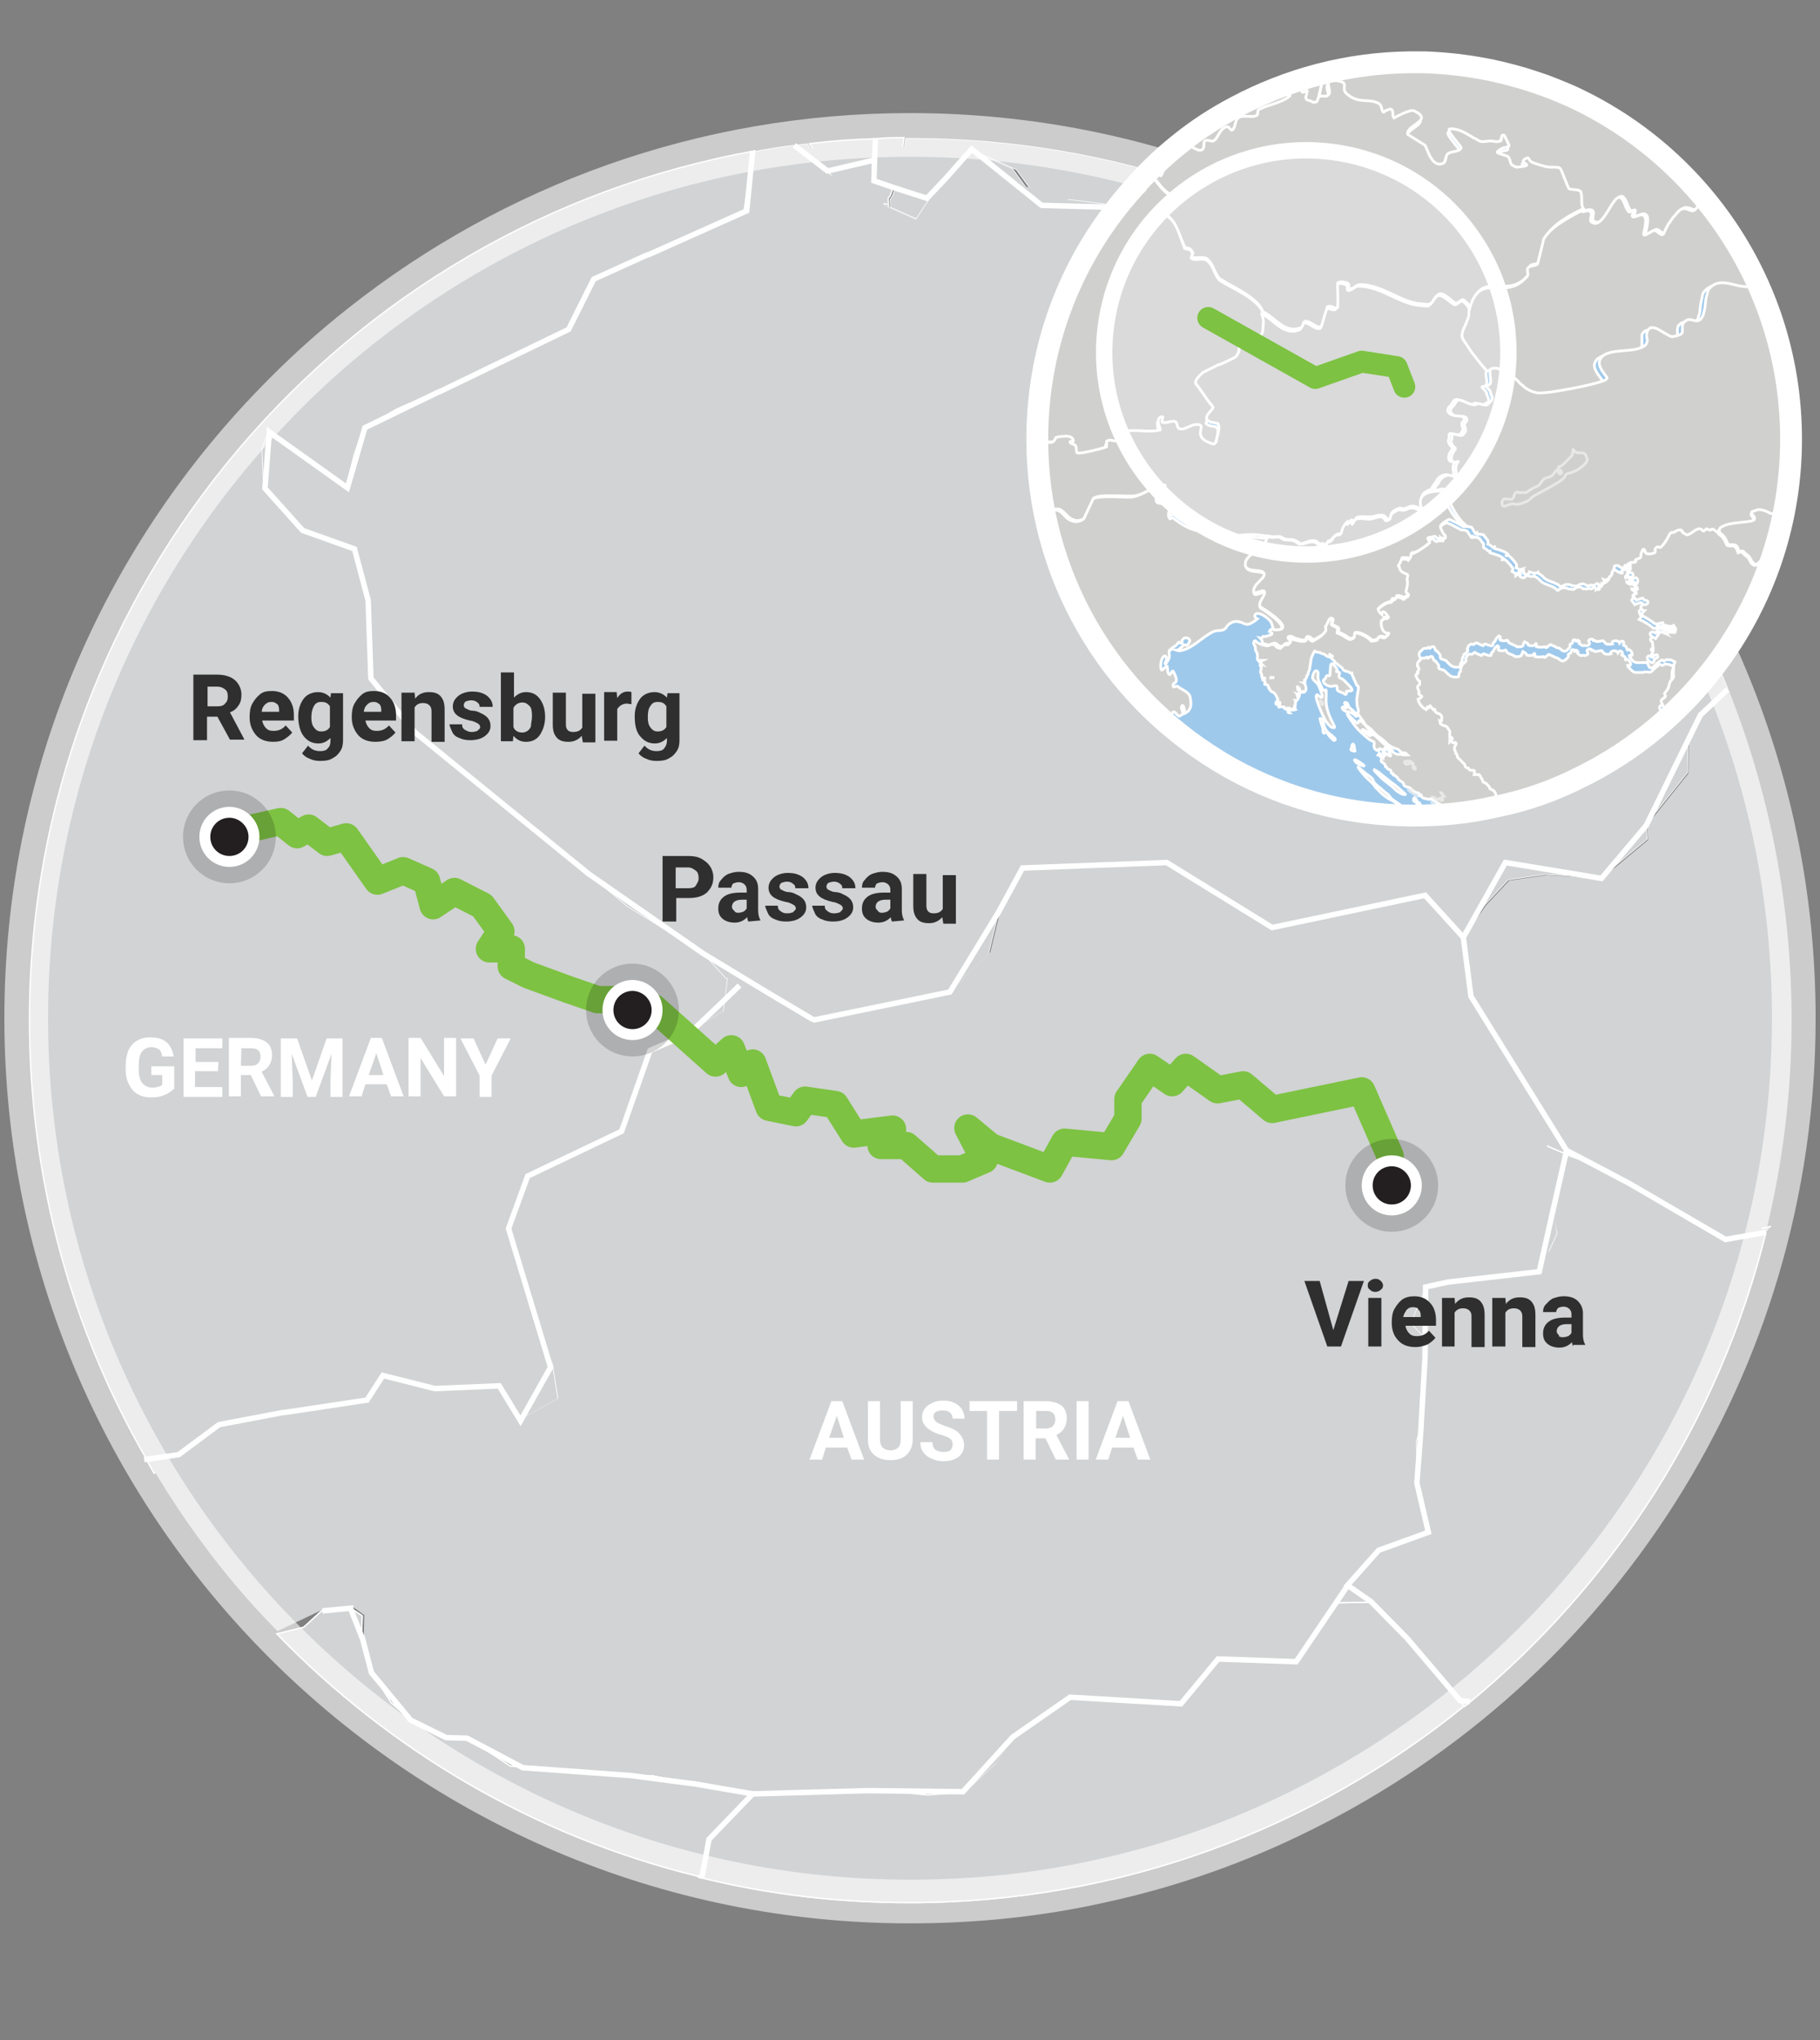 <?xml version="1.0" encoding="UTF-8"?>
<!-- Generator: Adobe Illustrator 25.2.0, SVG Export Plug-In . SVG Version: 6.00 Build 0)  -->
<svg xmlns="http://www.w3.org/2000/svg" xmlns:xlink="http://www.w3.org/1999/xlink" version="1.1" id="Layer_1" x="0px" y="0px" viewBox="0 0 333.2 373.5" xml:space="preserve">
<rect x="0" y="0" width="333.2" height="373.5" fill="#808080" stroke="none"/>
<path fill="#D1D3D4" stroke="#FFFFFF" stroke-width="0.25" stroke-miterlimit="10" d="M268.2,312.2c-27.8,22.6-63.1,36.1-101.7,36.1  c-13.1,0-25.7-1.5-37.9-4.5c-0.3,0-0.5-0.1-0.8-0.2l-0.1-0.4l2-6.5l3.4-4.1l4.6-4.2l14-1.1l7,0.4h0.1l6,0.4l5,0.5l6.3-0.5l1.9-1.4  l4.2-3.9l3-4.8l3.4-4.1l7-3.2l4-0.8l7.6,0.2l4,1.3l4.7,0.5l3.5-7.6l3.3-0.6l8-0.4l3.5,0.8l0.2,0.1l1,0.2l1.6-0.1l1.1-3.2l0.1-3.3  l6-4.1h0.1l0.4-0.3l6.1-0.1l6.1,2.4l5.9,10.4l4.4,5.3L268.2,312.2z"></path>
<path fill="#D1D3D4" stroke="#FFFFFF" stroke-width="0.25" stroke-miterlimit="10" d="M268.2,312.2c-27.8,22.6-63.1,36.1-101.7,36.1  c-13.1,0-25.7-1.5-37.9-4.5c-0.3,0-0.5-0.1-0.8-0.2l-0.1-0.4l2-6.5l3.4-4.1l4.6-4.2l14-1.1l7,0.4h0.1l6,0.4l5,0.5l6.3-0.5l1.9-1.4  l4.2-3.9l3-4.8l3.4-4.1l7-3.2l4-0.8l7.6,0.2l4,1.3l4.7,0.5l3.5-7.6l3.3-0.6l8-0.4l3.5,0.8l0.2,0.1l1,0.2l1.6-0.1l1.1-3.2l0.1-3.3  l6-4.1h0.1l0.4-0.3l6.1-0.1l6.1,2.4l5.9,10.4l4.4,5.3L268.2,312.2z"></path>
<path fill="#D1D3D4" d="M328,186.8c0,13.2-1.6,26-4.6,38.3l-7.6,1.8l-5.3-2.9l-11.6-7l-0.8-0.4l-3.6-2.1l-1.7-0.6l-4.9-1.7l-1.4-0.6  L283,210l-0.5-1.6l-6.3-9.1l-6.9-16.7l-1.4-10.8l4.1-6l4.3-4.6l6.9-1l10.1,0.6l8.4-7l-0.2-2.7l7.6-9.5l0.1-5.8l2.3-4.8l5-4.6  C323.9,145,328,165.4,328,186.8z"></path>
<path fill="#D1D3D4" stroke="#FFFFFF" stroke-width="0.25" stroke-miterlimit="10" d="M256.1,57.9l-0.5,4.4l3,4.4l-8.1,7.1l-5.6-1.6  l-8.3-6.9l-8-5.7l1.4-3.4l1.2-5.3l-0.2-2.4l-1.1-1.3l-8.8-0.4l-7.9-8.6l-8.5-0.5l-8.1-1l-5.7,0.9l-4.8-6.6l-7.9-3.5l-4.8,5.4  l-4.9,7.4l-5.4-2.4l-0.1-1.4l0.4-0.5l0.5-1.5l1.2-3.2l0.8-5.9h1c37.3,0,71.7,12.6,99,34c0.2,0.1,0.4,0.3,0.6,0.5l-4.6-1.2l-5.5-0.8  l0,0C256.4,57.9,256.1,57.9,256.1,57.9z"></path>
<path fill="#D1D3D4" d="M256.1,57.9l-0.5,4.4l3,4.4l-8.1,7.1l-5.6-1.6l-8.3-6.9l-8-5.7l1.4-3.4l1.2-5.3l-0.2-2.4l-1.1-1.3l-8.8-0.4  l-7.9-8.6l-8.5-0.5l-8.1-1l-5.7,0.9l-4.8-6.6l-7.9-3.5l-4.8,5.4l-4.9,7.4l-5.4-2.4l-0.1-1.4l0.4-0.5l0.5-1.5l1.2-3.2l0.8-5.9h1  c37.3,0,71.7,12.6,99,34c0.2,0.1,0.4,0.3,0.6,0.5l-4.6-1.2l-5.5-0.8l0,0C256.4,57.9,256.1,57.9,256.1,57.9z"></path>
<path fill="#D1D3D4" stroke="#FFFFFF" stroke-width="0.25" stroke-miterlimit="10" d="M130.6,328.2l-4-1.7h-0.2l-7.1-1.5h-4.6  l-5.6-0.1l-8.1-1l-5.5-0.4l-2.1-0.2l-8-5.3l-3.8-0.1l-6.5-3.2l-3.5-3l0,0L68,306l-1.8-6.5v-0.1l0.1-3.6l-2.1-1.4v-0.1l-5.1,0.4  l-3.5,3.2l-4.9,1.2c20.7,21.4,47.3,37.1,77.2,44.4l-0.1-0.4l1.9-6.5l3.4-4.1l4.6-4.2L130.6,328.2z"></path>
<path fill="#D1D3D4" stroke="#FFFFFF" stroke-width="0.25" stroke-miterlimit="10" d="M130.6,328.2l-4-1.7h-0.2l-7.1-1.5h-4.6  l-5.6-0.1l-8.1-1l-5.5-0.4l-2.1-0.2l-8-5.3l-3.8-0.1l-6.5-3.2l-3.5-3l0,0L68,306l-1.8-6.5v-0.1l0.1-3.6l-2.1-1.4v-0.1l-5.1,0.4  l-3.5,3.2l-4.9,1.2c20.7,21.4,47.3,37.1,77.2,44.4l-0.1-0.4l1.9-6.5l3.4-4.1l4.6-4.2L130.6,328.2z"></path>
<path fill="#D1D3D4" stroke="#FFFFFF" stroke-width="0.25" stroke-miterlimit="10" d="M323.3,225.6c-8.5,34.3-27.8,64.2-54.2,86  c-0.3,0.3-0.6,0.5-1,0.8l-0.9-1l-4.4-5.3l-5.9-10.4v-0.1l-6.1-2.3l-6.1,0.1l1.8-3.1l5.7-6.4l9.1-3.3l-2.1-9v-7.7l1.1-3.3v-0.1  l4-11.7l-3.3-3.6l-2.8-3l2.8-6.5l4.1-0.9l4.1-0.9l12.6-1.1l3.2-7l-0.8-3.8l-1-5.4l-0.2-6.9l3.5,1.5l1.4,0.6l4.9,1.7l1.7,0.6l3.6,2.1  l0.8,0.4l11.6,7l5.3,2.9l7.6-1.8l0.8-0.2"></path>
<path fill="#D1D3D4" stroke="#FFFFFF" stroke-width="0.25" stroke-miterlimit="10" d="M323.3,225.6c-8.5,34.3-27.8,64.2-54.2,86  c-0.3,0.3-0.6,0.5-1,0.8l-0.9-1l-4.4-5.3l-5.9-10.4v-0.1l-6.1-2.3l-6.1,0.1l1.8-3.1l5.7-6.4l9.1-3.3l-2.1-9v-7.7l1.1-3.3v-0.1  l4-11.7l-3.3-3.6l-2.8-3l2.8-6.5l4.1-0.9l4.1-0.9l12.6-1.1l3.2-7l-0.8-3.8l-1-5.4l-0.2-6.9l3.5,1.5l1.4,0.6l4.9,1.7l1.7,0.6l3.6,2.1  l0.8,0.4l11.6,7l5.3,2.9l7.6-1.8l0.8-0.2"></path>
<path fill="#D1D3D4" stroke="#FFFFFF" stroke-width="0.25" stroke-miterlimit="10" d="M138.1,27.6l-0.1,1.9l-1.4,8.9l-8.6,4.1  l-9.2,4l-0.4,0.2l-9.6,4.4l-4.6,9.2l-12.4,7l-7.3,3.2l-3.9,1.2h-0.1l-1.8,0.5l-6.1,2.7l-5.7,3.3l-1.7,4.9l-1.4,6l-2,0.6l-3.4-4  l-8.9-6.8l-1.1,3l0.3,7.2l6.9,7.7l9.5,3.4l2.6,9.4l0.5,14.1l8,10l23.4,16.5l8.5,9.4l7.2,6l13.8,8.5l4.2,4.6l-0.5,4l-0.3,2.5  l-5.9,3.5l-7.3,3.1l-3.2,6.6l-1.8,8.1l-17.4,8.3l-3.4,9.5l1.6,13l6.1,12.5l1,6.3l-6.5,3.6v0.3l-3.9-6.4L80,254.2l-9.4-2.6l-3,4.5  L53,258.4l-0.9,0.2l-2.6,0.4l-9.1,1.7l-7.4,5.7l-4.8,3.3c-0.5-0.9-1-1.7-1.4-2.6C13.1,243.4,5.4,216,5.4,186.7  c0-79.4,57.3-145.6,132.9-159.1C137.9,27.6,138,27.6,138.1,27.6z"></path>
<path fill="#D1D3D4" stroke="#FFFFFF" stroke-width="0.25" stroke-miterlimit="10" d="M165.5,25.2l-0.8,5.9l-1.2,3.2l-0.5,1.5  l-0.4,0.5l0.1,1.4l-0.5-0.4l-4.5,0.9l-6.2-6.8l-3.3-5.1c4-0.5,8-0.8,12.1-0.9C162,25.2,163.8,25.2,165.5,25.2z"></path>
<path fill="#D1D3D4" stroke="#FFFFFF" stroke-width="0.25" stroke-miterlimit="10" d="M316.3,126.2l-5,4.6l-2.3,4.8l-0.1,5.8  l-7.6,9.5l0.2,2.7l-8.4,7L283,160l-6.9,1l-4.3,4.6l-4.1,6l-7-7.7l-15.6,3l-12.3,2.8l-11.9-9.1l-7.4-2.7l-13.8,1.2l-12.6-0.1  l-4.3,7.9l-1.9,7.8l-7,6.8l-6.3,3.6l-9.1,1.5l-9.4,0.1l-0.4-0.3l-5.4-3.9l-2.6-0.9l-7.8-2.6l-4.2-4.6l-13.8-8.5l-7.2-6l-8.5-9.4  L75.8,134l-8-10l-0.5-14.1l-2.6-9.4l-9.5-3.4l-6.9-7.7L48,82.2l1.1-3v-0.1L58,86l3.4,4l2-0.6l1.4-6l1.7-4.9l5.7-3.3l6.1-2.7l1.8-0.5  h0.1l3.9-1.2l7.3-3.2l12.4-7l4.6-9.2L118,47l0.4-0.2l9.2-4l8.6-4.1l1.4-8.9l0.1-1.9c2.4-0.5,4.8-0.9,7.3-1.2  c0.9-0.1,1.8-0.2,2.8-0.3l3.3,5.1l6.2,6.8l4.5-0.9l0.5,0.4l5.4,2.4l4.9-7.4l4.8-5.4l7.9,3.5l4.8,6.6l5.7-0.9l8.1,1l8.5,0.5l7.9,8.6  l8.8,0.4l1.1,1.3l0.2,2.4l-1.2,5.3l-1.4,3.4l8,5.7l8.3,6.9l5.6,1.6l8.1-7.1l-3-4.4l0.5-4.6h0.1l5.5,0.8l4.6,1.2  C288.2,76.9,305.7,99.9,316.3,126.2z"></path>
<path fill="#D1D3D4" d="M316.3,126.2l-5,4.6l-2.3,4.8l-0.1,5.8l-7.6,9.5l0.2,2.7l-8.4,7L283,160l-6.9,1l-4.3,4.6l-4.1,6l-7-7.7  l-15.6,3l-12.3,2.8l-11.9-9.1l-7.4-2.7l-13.8,1.2l-12.6-0.1l-4.3,7.9l-1.9,7.8l-7,6.8l-6.3,3.6l-9.1,1.5l-9.4,0.1l-0.4-0.3l-5.4-3.9  l-2.6-0.9l-7.8-2.6l-4.2-4.6l-13.8-8.5l-7.2-6l-8.5-9.4L75.8,134l-8-10l-0.5-14.1l-2.6-9.4l-9.5-3.4l-6.9-7.7L48,82.2l1.1-3v-0.1  L58,86l3.4,4l2-0.6l1.4-6l1.7-4.9l5.7-3.3l6.1-2.7l1.8-0.5h0.1l3.9-1.2l7.3-3.2l12.4-7l4.6-9.2L118,47l0.4-0.2l9.2-4l8.6-4.1  l1.4-8.9l0.1-1.9c2.4-0.5,4.8-0.9,7.3-1.2c0.9-0.1,1.8-0.2,2.8-0.3l3.3,5.1l10.7,5.9l0.5,0.4l5.4,2.4l4.9-7.4l4.8-5.4l7.9,3.5  l4.8,6.6l5.7-0.9l8.1,1l8.5,0.5l7.9,8.6l8.8,0.4l1.1,1.3l0.2,2.4l-1.2,5.3l-1.4,3.4l8,5.7l8.3,6.9l5.6,1.6l8.1-7.1l-3-4.4l0.5-4.6  h0.1l5.5,0.8l4.6,1.2C288.2,76.9,305.7,99.9,316.3,126.2z"></path>
<path fill="#D1D3D4" d="M285,225.8l-3.2,7l-12.6,1.1l-4.1,0.9l-4.1,0.9l-2.8,6.5l2.8,3l3.3,3.6l-4,11.7v0.1l-1.1,3.3l0.2,7.6l2.1,9  l-9.1,3.3l-5.7,6.4l-1.8,3.1l-0.4,0.3h-0.1l-6,4.1l-0.1,3.3l-1.1,3.2l-1.6,0.1l-1-0.2l-0.2-0.1l-3.5-0.8l-8,0.4l-3.3,0.6l-3.5,7.6  l-4.7-0.5l-4-1.3l-7.6-0.2l-4,0.8l-7,3.2l-3.4,4.1l-3,4.8l-4.2,3.9l-1.9,1.4l-6.3,0.5l-5-0.5l-6-0.4h-0.1l-7-0.4l-14,1.1l-7.1-0.2  l-4-1.7h-0.2l-7.1-1.5h-4.6l-5.6-0.1l-8.1-1l-5.5-0.4l-2.1-0.2l-8-5.3l-3.8-0.1l-6.5-3.2l-3.5-3l-3.5-5.7l-1.7-6.5l0.1-3.8h-0.1  l-2.1-1.5l-5.1,0.4l-8.6,4.1c-8.7-8.8-16.2-18.7-22.6-29.4l4.8-3.3l7.4-5.7l9.1-1.7l2.6-0.4l0.9-0.2l14.6-2.3l3-4.5l9.4,2.6  l11.8-0.6l3.9,6.4v0.1l6.5-3.6l-1-6.3l-6.1-12.5l-1.6-13l3.4-9.5l17.4-8.3l1.8-8.1l3.2-6.6l7.3-3.1l5.9-3.5l0.3-2.5l0.5-4l7.8,2.6  l2.6,0.9l5.4,3.9l0.4,0.3l9.4-0.1l9.1-1.5l6.3-3.6l7-6.8l1.9-7.8l4.3-7.9l12.6,0.1l13.8-1.2l7.4,2.7l11.9,9.1l12.3-2.8l15.6-3l7,7.7  l1.4,10.8l6.9,16.7l6.3,9.1l0.5,1.6l0.2,6.9l1,5.4L285,225.8z"></path>
<g id="Borders">
	<polyline fill="#D1D3D4" stroke="#FFFFFF" stroke-miterlimit="10" points="160.3,25.3 160.1,29.3 160,33.1 163.5,34.3 169.7,36.3    173.1,32.7 177.9,27.3 190.7,37.6 213,38.2 220.9,46.8 231,50.9 228.4,59.7 250.3,73.8 258.4,66.8 256.1,57.9 255.9,57.7    256.1,57.7 261.5,58.4 265.5,59.1  "></polyline>
	<polyline fill="#D1D3D4" stroke="#FFFFFF" stroke-miterlimit="10" points="316.3,126.2 311.3,130.9 301.4,151.1 293.2,160.8    275.6,157.9 267.9,171.6 260.9,163.9 232.9,169.8 213.6,157.9 187.2,158.9 182.8,167 173.9,181.6 149.1,186.7 148.6,186.5    140.7,181.8 128.8,174.6 107.8,160 76,134.1 67.9,124.2 67.4,109.9 64.9,100.5 55.4,97.1 48.5,89.4 49.3,79.2 49.3,79.1 63.6,89.3    66.8,78.3 80.4,71.7 80.5,71.7 104.1,60.3 108.7,51.1 118.4,46.7 118.8,46.6 136.7,38.6 137.8,27.7  "></polyline>
	<polyline fill="#D1D3D4" stroke="#FFFFFF" stroke-miterlimit="10" points="145.4,26.6 151.5,31.3 160.1,29.3 160.2,29.3  "></polyline>
	<polyline fill="#D1D3D4" stroke="#FFFFFF" stroke-miterlimit="10" points="286.8,210.6 286.6,211.5 284.2,222.1 281.8,232.8    265.1,234.7 261,235.6 260.9,245.1 260.9,248.4 260.2,260.4 260.2,260.6 260.2,260.8 259.4,271.5 261.5,280.5 252.4,283.8    246.7,290.2 251,293.2 257.6,299.9 267.3,311.3 269.1,311.5  "></polyline>
	<polyline fill="#D1D3D4" stroke="#FFFFFF" stroke-miterlimit="10" points="267.9,171.6 269.3,182.4 286.8,210.6 292.9,213.8    298.2,216.6 298.9,217 315.9,226.9 323.3,225.6  "></polyline>
	<polyline fill="#D1D3D4" stroke="#FFFFFF" stroke-miterlimit="10" points="59,294.9 64.2,294.4 64.2,294.5 66.2,299.6 66.3,299.7    68,306.2 75.2,314.9 81.7,318.1 85.5,318.2 95.7,323.6 101.2,324 114.9,325 115.2,325 126.6,326.5 126.7,326.5 126.8,326.5    137.8,328.4 129.8,336.7 128.5,343.7  "></polyline>
	<polyline fill="#D1D3D4" stroke="#FFFFFF" stroke-miterlimit="10" points="26.4,267.2 32.7,266.3 40.1,260.8 51.7,258.6    52.6,258.5 67.2,256.3 70.1,251.8 79.6,254.2 91.4,253.7 95.3,260.1 100.8,250.3 93.1,224.9 96.6,215.3 113.8,207.1 119,192.3    126.2,189.2 132.5,183.2 135.4,180.4  "></polyline>
	<polyline fill="#D1D3D4" stroke="#FFFFFF" stroke-miterlimit="10" points="137.8,328.4 158.9,327.8 176.3,328 185.4,318    195.9,310.7 216.2,311.9 223,303.7 237.3,304.2 246.7,290.3  "></polyline>
</g>
<path opacity="0.6" fill="none" stroke="#FFFFFF" stroke-width="8" stroke-miterlimit="10" d="  M328.4,186.4c0,63.6-36.7,118.6-90.1,145c-11.6,5.8-24,10.2-37,13c-11.2,2.5-22.8,3.7-34.7,3.7c-89.3,0-161.8-72.4-161.8-161.7  c0-43.7,17.3-83.3,45.5-112.4c5-5.2,10.4-10.1,16-14.5c27.6-21.8,62.4-34.8,100.3-34.8C256,24.7,328.4,97.1,328.4,186.4z"></path>
<polyline fill="none" stroke="#7DC242" stroke-width="5" stroke-linecap="round" stroke-linejoin="round" stroke-miterlimit="10" points="  46.5,151.5 51.4,150.4 54.4,152.8 56.5,151.6 59.9,154.2 63.4,153.2 69.1,161.3 73.8,159.4 78.1,161.3 79.3,165.8 83.2,163.2   88.3,165.8 91.7,170.5 89.6,173.7 93.6,173.7 93.6,176.9 96.8,178.5 103.9,181.1 109.4,183 114.8,183 118.2,185.8 119.7,184.5   131,194.6 133.9,192 135.7,196.5 137.8,194.6 140.8,202.7 145.7,203.7 147.4,201.4 152.9,202.2 156.3,207.6 163.4,206.7   161.3,209.7 165.9,209.7 170.8,214 176.2,214 180.2,212.3 177.2,206.5 181.3,209.9 192.2,214 194.9,209.1 203.5,209.9 206.5,204.8   206.5,201.2 210.5,195.4 214.6,198.2 217.1,195.4 222.9,199.5 227.6,198.6 232.9,203.1 249.3,199.7 254.5,211.6 "></polyline>
<g>
	<path opacity="0.17" fill="#231F20" stroke="#000000" stroke-width="8" stroke-miterlimit="10" d="   M259.3,217c0,2.5-2,4.5-4.5,4.5s-4.5-2-4.5-4.5s2-4.5,4.5-4.5C257.2,212.5,259.3,214.5,259.3,217z"></path>
	<path fill="#231F20" stroke="#FFFFFF" stroke-width="2" stroke-miterlimit="10" d="M259.3,217c0,2.5-2,4.5-4.5,4.5s-4.5-2-4.5-4.5   s2-4.5,4.5-4.5C257.2,212.5,259.3,214.5,259.3,217z"></path>
</g>
<g>
	<path opacity="0.17" fill="#231F20" stroke="#000000" stroke-width="8" stroke-miterlimit="10" d="   M46.5,153.2c0,2.5-2,4.5-4.5,4.5s-4.5-2-4.5-4.5s2-4.5,4.5-4.5C44.4,148.7,46.5,150.7,46.5,153.2z"></path>
	<path fill="#231F20" stroke="#FFFFFF" stroke-width="2" stroke-miterlimit="10" d="M46.5,153.2c0,2.5-2,4.5-4.5,4.5s-4.5-2-4.5-4.5   s2-4.5,4.5-4.5C44.4,148.7,46.5,150.7,46.5,153.2z"></path>
</g>
<g>
	<path opacity="0.17" fill="#231F20" stroke="#000000" stroke-width="8" stroke-miterlimit="10" d="   M120.3,184.9c0,2.5-2,4.5-4.5,4.5s-4.5-2-4.5-4.5s2-4.5,4.5-4.5C118.2,180.4,120.3,182.4,120.3,184.9z"></path>
	<path fill="#231F20" stroke="#FFFFFF" stroke-width="2" stroke-miterlimit="10" d="M120.3,184.9c0,2.5-2,4.5-4.5,4.5   s-4.5-2-4.5-4.5s2-4.5,4.5-4.5C118.2,180.4,120.3,182.4,120.3,184.9z"></path>
</g>
<g>
	<circle fill="#9FC9EB" cx="258" cy="79.8" r="68.1"></circle>
	<g id="layer1" transform="translate(0,86)">
		<path id="it-4" fill="#D0D1CF" stroke="#FFFFFF" stroke-width="0.5" stroke-miterlimit="10" d="M230.9,25.4    c-0.3-0.2-0.3-0.4-0.2-0.7c0.2-0.6,0.7-1.2,0.9-1.7v-0.1c0-0.1,0-0.2,0-0.3c-0.1-0.2-0.3-0.2-0.6-0.1c-0.1,0-0.1,0-0.2,0.1    c-0.2,0.1-0.4,0.1-0.6,0.2c-0.4,0.1-0.7,0.1-0.6-0.5c0-0.1,0-0.2,0.1-0.3c0.1-0.4,0.5-0.8,0.9-1.2c0-0.1,0.1-0.1,0.2-0.2    c0.4-0.4,0.7-0.7,0.8-1c0.1-0.2,0-0.4-0.2-0.6c-0.7-0.6-3.5,0-3.2-1.6c0-0.1,0-0.2,0-0.3c0.1-0.3,0.4-0.7,0.7-1    c0,0,0.1-0.1,0.2-0.1c0.1-0.1,0.1-0.1,0.2-0.1c0.1-0.1,0.2-0.2,0.3-0.3l0,0c0.1-0.1,0.2-0.2,0.4-0.3l0,0c0.4-0.3,0.9-0.7,1.2-1    c0.5-0.5,0.9-1,0.9-1.5l0,0v-0.1c0.1,0,0.2,0.1,0.3,0.1l0,0l0,0c0.1,0,0.2,0,0.2,0l0,0c-0.1-0.1-0.2-0.2-0.3-0.2    c-3.5-0.3-7-0.6-10.4-1c-0.8-0.1-1.4-0.2-2-0.3h-0.1c0,0,0,0-0.1,0c-1.7-0.4-2.6-0.8-4.3-2c-0.2-0.1-0.3-0.2-0.5-0.4    c-0.3-0.3-0.7,0.3-0.8,0C213.6,8,214.3,7.4,214,7c-1.1-1.7-2.9,0.3-2.2-2.7c0.1-0.6,1.7-1.3,1.1-1.3c-2.1,0-3.7,1.8-5.8,2    c-1.2,0.1-6.1-0.4-7.2,0.4l-1.8,3.8l0,0c-0.2,0.1-0.4,0.2-0.6,0.2c-0.2,0.1-0.4,0.1-0.5,0.1c-0.2,0-0.4,0-0.6-0.1    c-0.1,0-0.2-0.1-0.3-0.1s-0.2-0.1-0.4-0.2c-0.1-0.1-0.2-0.2-0.3-0.2c-0.1-0.1-0.1-0.1-0.2-0.2c-0.1-0.1-0.3-0.2-0.4-0.4    c-0.1-0.1-0.1-0.1-0.2-0.2c-0.1-0.1-0.1-0.1-0.2-0.2c-0.1-0.1-0.2-0.2-0.4-0.3c-0.2-0.1-0.4-0.2-0.5-0.2c-2.1-0.3-0.5,1-2.2,0.2    c2.9,15.9,11.3,29.9,23.2,40c-0.1-0.6-0.1-1-0.1-1.2c0-0.1,0.1-0.2,0.2-0.3l-0.1-0.1c0-1.3,0.1-2.2,0.8-1.4    c0.2,0.3,0.4,0.4,0.6,0.5c0.2-0.1,0.4-0.2,0.5-0.3c0,0,0,0,0.1-0.1c0.2-0.4-0.3-0.8-0.2-1.3s0.5-0.4,0.6,1.2c0.8-0.4,1.4-1,1-2.9    c-0.1-1-1.5-1.4-2.4-2.1c-0.3,0-0.6,0.3-0.7,0.1c-0.1-0.3,0-0.6,0.3-0.7c0.6-0.4,0-1.5-0.3-2.1c-0.3-0.3-0.4,0.7-0.7,0.6    c-0.4-0.2-0.3-1.1-0.4-1.5l0,0c-0.6,0-1.1,1.4-1.2,0.1c-0.1-1.4,0.7-2.5,1-1.8c0.3,0.6-0.5,1.2-0.1,1.3c0.2-0.4,0.5-0.7,0.6-1.1    c0.3-0.6-0.3-1.4,0.3-1.5c0-0.2,0.4-0.5,0.8-0.7c0.7-0.5,0.6-0.9,0.8-0.7c0.2,0.2,0.7,0.2,0.5,0c-0.1-0.2-0.1-0.3,0.3-0.7    c0.4-0.4,1.3,0.1,1.1,0.5s-0.4,0.9-0.7,0.7s-0.5,0.1-1.4,0.9c-0.2,0-0.3,0-0.4,0c0.3,0.1,0.6,0.2,0.9,0.1c2.2-0.4,4-2.6,6-3.5    c0.8-0.3,1.5,0,2.1-0.5c0.5-0.6,0.4-0.7,1.1-1.1c1.4-0.7,2.3,0.4,3.1,0.3c0.5-0.1,1.5-0.8,1.7-1c-1.1-0.4-0.3-2.2,2.3,0.3    c0.5,0.7,0.4,1.1,0.7,1.8l0,0c0.6,0,1,0,1.2-0.1l0,0l0.1-0.1c0.1-0.1,0.1-0.1,0.1-0.2C235.1,28.2,231.9,26,230.9,25.4z"></path>
		<path id="pl-1" fill="#D0D1CF" stroke="#FFFFFF" stroke-width="0.5" stroke-miterlimit="10" d="M259.5-74.2    c-5.9,0-11.7,0.7-17.2,2.2c-0.1,0.3-0.2,0.6-0.2,0.9c-0.2,0.8-0.4,1.6-0.5,2.2c0,0.1,0,0.3-0.1,0.4c0,0.1,0,0.1,0,0.1    c0,0.1-0.1,0.3-0.2,0.5l0,0c0.2,0,0.3,0,0.4,0.1c0.3,0,0.5,0,0.7,0c0.1,0,0.2,0,0.2,0c0.1,0,0.1,0,0.2-0.1    c0.9-0.4-0.1-1.8,0.2-2.5c0.1-0.2,0.2-0.3,0.4-0.3c0.1,0,0.1,0,0.2,0c0.2,0,0.6,0,1,0.1c2.5,0.3,0.4,1.4,1.9,2.5    c2.2,1.8,4,0.6,5.8,1.7c0.5,0.4,0.4,1.1,0.7,1.5c0.3,0.1,0.4-0.3,0.6-0.3c0.4-0.1,0.8-0.4,1-0.1c0.4,0.4,0,1.1,0.4,1.5    c0,0,3-1.7,3.7-1.3c3.7,1.8-1.5,2.5-1.2,4.3l3.2,2c0.4,0.6,1.2,4.2,3.3,3.3c0.6-0.3,0.4-1.3,0.8-1.7c0.7-0.6,2.1-0.3,2.5-1.1    c0.1-0.3-2.9-3.3-2.1-3.5c1.1-0.1,2.3,0.4,3.3,1c0.2,0.1,0.5,0.3,0.7,0.4c0.1,0.1,0.2,0.1,0.3,0.2c0.2,0.1,0.4,0.2,0.6,0.3    c0.3,0.2,0.5,0.3,0.8,0.4c0.5,0.1,1.2-0.1,1.8-0.1c0.5,0,1.2,0.3,1.8,0c0.3-0.1,0.1-0.7,0.3-1c0.1-0.1,0.4-0.1,0.4,0    c1.7,3.3,0.6,1.3-1.2,2.9c-0.6,0.4,1.4,0.6,1.9,1c0.4,0.4,0.3,1.1,0.7,1.5c0.1,0.1,0.1,0.1,0.2,0.1c0.1,0.1,0.3,0.2,0.4,0.2    s0.1,0,0.2,0.1c0.1,0,0.2,0,0.2,0c4-0.4-0.6-0.7,1.8-1.7c0.3-0.1,0.3,0.4,0.6,0.6c0.3,0.3,1.1,0.5,1.7,0.7c0.4,0.1,0.8,0.2,1,0.3    c0,0,0,0,0.1,0c0,0,0,0,0.1,0c0.2,0,0.3,0.1,0.5,0.1h0.8c0.5,0,1,0,1.3,0.3c0.1,0.1,1.4,3.5,1.5,3.6c0.6,0.4,1.7,0,2.2,0.6    c0.5,0.7,0.1,2,0.7,2.7c0.1,0.2,0.3,0.2,0.5,0.1c0.1,0,0.2,0,0.3-0.1h0.1c0.1,0,0.2,0,0.3,0h0.1c0.1,0,0.2,0,0.3,0.1    c0,0,0.1,0,0.1,0.1c0.3,0.3,0,0.9,0,1.4c0,0.1,0,0.1,0,0.2l0,0c0,0.1,0.1,0.1,0.1,0.2c2.2,1.8,4-5.3,5.4-4.4    c0.8,0.6,0.8,1.9,1.5,2.6c0,0,0.1,0,0.2,0s0.1-0.1,0.2-0.1c0.2-0.1,0.4-0.1,0.4,0c0.1,0.3-0.4,0.8-0.1,1c0.7,0.1,1.4-0.6,1.9-0.3    c1,0.4,0.1,3.1,0.1,3.4c0,0.7,1.2-0.4,1.9-0.6c0.6-0.1,1.1,1,1.7,0.7c0,0,0.1-0.1,0.1-0.2c0-0.1,0.1-0.1,0.1-0.2l0,0    c0-0.1,0.1-0.2,0.1-0.3c0.1-0.2,0.2-0.5,0.4-0.7c0.1-0.3,0.3-0.6,0.5-0.8c0-0.1,0.1-0.2,0.1-0.2c0.1-0.1,0.2-0.3,0.3-0.4    c0.1-0.1,0.1-0.2,0.2-0.3s0.2-0.2,0.3-0.3l0,0c0.1-0.1,0.2-0.2,0.3-0.4c0.1-0.1,0.2-0.2,0.3-0.3l0,0c0.1-0.1,0.2-0.2,0.3-0.3    c0.2-0.2,0.5-0.3,0.7-0.3c0.6-0.1,1.2,0.4,1.7,0.4c0.6-0.1,0.8-1,1.4-0.8c0.9,0.1,1.6,1.2,2.4,1.6    C301.6-63.7,281.8-74.2,259.5-74.2z"></path>
		<path id="de-2" fill="#D0D1CF" stroke="#FFFFFF" stroke-width="0.5" stroke-miterlimit="10" d="M236.9-70.4c0.1,0,0.2,0,0.3,0    c1.1,0.3,1.1,0.4,1,0.9s-0.1,0.7,0.1,0.7c0.1,0,0.3-0.1,0.5-0.2c0.1-0.1,0.2-0.1,0.2-0.1h0.1v0.1c0,0.2-0.1,0.5-0.3,0.8l0.1,0.1    c-0.1,0.3,0,0.5,0.2,0.6c0.2,0.2,0.5,0.2,0.8,0.3c0.3,0.2,0.5,0.3,0.8,0.2c0.2,0,0.3-0.1,0.4-0.3c0,0,0,0,0-0.1    c0.1-0.2,0.2-0.4,0.3-0.6v-0.1l0,0c0-0.1,0.1-0.3,0.1-0.5v-0.1c0.2-0.7,0.3-1.5,0.6-2.5c0.1-0.3,0.1-0.6,0.2-0.9    C240.5-71.6,238.7-71,236.9-70.4z M235.7-68.7c-0.1-0.1-0.2-0.1-0.3-0.2s-0.2-0.1-0.3-0.2s-0.2-0.1-0.3-0.2s-0.2-0.2-0.3-0.3    c-8.5,3.3-16.1,8.2-22.6,14.3c0.4,0.6,0.4,2.2,0.7,1.7c1.1-2.2,1.7-4.9,5.1-5.4c0.4,0,1.9,1.3,2.5,0.6c0.4-0.4,0-1.3,0.4-1.5    c0.4-0.4,1.3,0.3,1.7-0.1c0.8-0.6,1-2.2,2.3-2.5c0.4-0.1,0.7,0.8,1,0.6c0.7-0.6,0.4-1.7,1.1-2.2c0.4-0.4,1.1-0.3,1.7-0.3    c0.5,0,1,0.1,1.5-0.1c0.1,0,0.2-0.1,0.2-0.1c0.3-0.1,0-0.8,0.3-1c1.7-1,4-1.1,5.7-2.5C236.2-68.3,236-68.5,235.7-68.7z     M231.3-28.6L231.3-28.6c-1-2.8-5.6-4.5-7.7-5.9c-0.1,0-0.2-0.1-0.2-0.1c-1-0.8-1.1-2.4-2.1-3.4c-0.1-0.1-0.2-0.2-0.3-0.3    c-0.2-0.1-0.3-0.2-0.5-0.2c-0.8-0.2-1.7,0.3-2.4-0.2c-0.1-0.1,0-0.2,0.1-0.4c0,0,0-0.1,0.1-0.1c0.1-0.1,0.1-0.2,0.1-0.3    c-0.1-0.2-0.2-0.3-0.3-0.5c-0.3-0.4-0.7-0.4-1.2-0.5c-1.4-3.7-1.4-4.7-3.3-6c0.3-1.5,2.1-0.8,1.7-2.8c-0.1-0.4-0.3-0.7-0.6-0.8    c-0.1-0.1-0.3-0.2-0.4-0.2c-0.1-0.1-0.2-0.1-0.3-0.1c-0.4-0.2-0.7-0.5-1.1-0.9c-0.2-0.2-0.4-0.4-0.6-0.7l0,0    c-0.3-0.4-0.6-0.7-0.9-1.1c0-0.3,0-0.6,0-0.8c0-0.1,0-0.2,0-0.2c0-0.1-0.1-0.2-0.2-0.3c0-0.1-0.1-0.1-0.2-0.2    c-12.7,12.5-20.7,30-20.7,49.3c0,1.1,0,2.1,0.1,3.2c0.3-0.4,0.5-0.7,0.6-0.9v-0.1c0.2-0.8-0.3-2.4-0.1-2.8c0,0,0,0,0-0.1    c0,0,0,0,0.1,0s0.1,0,0.2,0.1c0,0,0,0,0,0.1c0,0,0,0.1-0.1,0.1c0,0,0,0-0.1,0.1c0,0-0.1,0-0.1,0.1l0,0l0,0    c0.1,0.2,0.3,0.3,0.5,0.3c0.2,0.1,0.5,0.1,0.7,0.1c0.3,0,0.7,0,1.1-0.1l0,0c0.4-0.1,0.8-0.1,1.1-0.2c1-0.1,1.8-0.1,2.1,0.7v0.1    l0,0l-0.1,0.1c0,0-0.1,0-0.2,0H196h-0.1c-0.1,0-0.1,0-0.1,0.1c0,0,0,0,0,0.1c0.1,0.3,0.8,0.3,1,0.6c0.3,0.3,0,1,0.3,1.3    c0.6,0.3,5.3-1,5.4-1.1c0,0,0,0,0-0.1v-0.1c0,0,0-0.1,0-0.2c0-0.1,0-0.3-0.1-0.4v-0.1v-0.1c0,0,0-0.1,0.1-0.1c0,0,0-0.1,0.1-0.1    c0.6-0.4,1.2,0.3,1.8-0.1c0.1,0,0.1-0.1,0.2-0.1c0.3-0.3,0.2-0.9,0.5-1.2c0-0.1,0.1-0.1,0.2-0.2c1.8-0.7,5,0.1,6.9-0.4l0,0    c0,0,0,0,0-0.1v-0.1c-0.1-0.4-0.4-1.2-0.3-1.7c0-0.1,0.1-0.2,0.1-0.2l0.1-0.1l0.1-0.1c0.1-0.1,0.2-0.1,0.4-0.1c0.3,0-0.3,0.8,0,1    c0.7,0.3,1.5-0.4,2.4-0.1c0.4,0.1,0.3,1.1,0.8,1.3c0.3,0,0.6,0,1-0.1c0.2-0.1,0.5-0.2,0.7-0.3c0.2-0.1,0.5-0.2,0.7-0.3    c0.3-0.1,0.5-0.1,0.8-0.1s0.5,0.1,0.6,0.2l0.1,0.1c0,0.1,0,0.2,0,0.3c0,0.2-0.1,0.4-0.1,0.6v0.1c0,0.4,0,0.9,0.4,1.3    c0.1,0.1,0.2,0.2,0.3,0.3c0.4,0.3,0.9,0.5,1.7,0.7c0.1,0,0.2-0.1,0.3-0.1c0.1-0.1,0.1-0.1,0.1-0.2c0,0,0-0.1,0.1-0.1v-0.1v-0.1    c0.1-0.4,0.2-0.8,0.3-1.2c0-0.2,0.1-0.4,0.1-0.5v-0.1c0.1-0.5,0.1-0.8,0-1c0-0.1,0-0.1-0.1-0.1l0,0c0,0,0,0,0-0.1l0,0l-0.1-0.1    l0,0c-0.3-0.2-0.8-0.1-1.3-0.3c-0.1-0.1-0.3-0.1-0.4-0.2c-0.1-0.1-0.1-0.1-0.2-0.2c0.2-0.5,0.1-0.7,0.2-0.9c0-0.1,0-0.1,0-0.2    c0.2-0.7,1.2-1.6,1.2-1.7l0,0c0,0-0.1-0.2-0.4-0.6l-0.1-0.1c-0.1-0.1-0.2-0.3-0.3-0.4l0,0c-0.2-0.3-0.4-0.5-0.6-0.8    c-0.2-0.3-0.4-0.6-0.6-0.9c-0.2-0.3-0.4-0.5-0.5-0.7c-0.2-0.3-0.5-0.6-0.6-0.8c0-0.1-0.1-0.1-0.1-0.1c0-0.1-0.1-0.1-0.1-0.2l0,0    c0-0.1,0-0.3,0.1-0.4c0.1-0.3,0.3-0.5,0.5-0.7c0.1-0.1,0.3-0.2,0.4-0.4l0,0c0.2-0.2,0.4-0.3,0.7-0.5c0.2-0.1,0.4-0.2,0.6-0.3    c0.4-0.2,0.8-0.4,1.2-0.6l0,0c0.2-0.1,0.4-0.2,0.6-0.3l0,0c0.2-0.1,0.4-0.2,0.6-0.2l0,0c0.4-0.2,0.8-0.3,1.1-0.5l0,0    c0.6-0.3,1.1-0.5,1.4-0.7c0.1-0.1,0.2-0.1,0.2-0.2c0.3-0.3,0.4-0.6,0.5-0.9c0.2-0.9-0.1-1.9,0.1-2.9l0,0c0-0.1,0.1-0.1,0.1-0.2    c0.1-0.2,0.4-0.2,0.6-0.2c1.4,0.3,2.3,0.7,2.9,0.6c0.1,0,0.2,0,0.2-0.1c0.2-0.1,0.3-0.3,0.4-0.6c0-0.1,0.1-0.2,0.1-0.4    c0.1-0.4,0.1-1,0.2-1.7C231.6-27.8,231.5-28.2,231.3-28.6z"></path>
		<path id="hr-2" fill="#D0D1CF" stroke="#FFFFFF" stroke-width="0.5" stroke-miterlimit="10" d="M306.1,29.3c-0.5,0.4-1.3,0-2-0.2    c0-0.1,0-0.1,0-0.2s0-0.1,0-0.1H304c-0.3,0-0.9,0.3-1.3,0.2c-0.7-0.6-1.6-1.2-2.6-1.6c0.2-0.3,0.5-0.7,0.6-0.8    c0-0.1-0.1-0.1-0.2-0.1s-0.1-0.1-0.2-0.1c0,0-0.1,0-0.1-0.1c-0.1-0.1-0.1-0.1-0.1-0.3c-0.1-0.2,0.3-0.4,0.4-0.6    c0.1,0.1,0.6,0.1,0.8-0.1c0.2-0.3,0.1-0.5-0.2-0.6c-0.5,0.2-0.5-0.3-0.6-0.4c-0.4,0-0.9,0.3-1.2,0.4c-0.2-0.4-0.5-0.6-0.6-0.8    c0-0.4,0.6-0.3,0.6-0.5c-0.9-0.6,0.1-0.4,0.2-0.8c-0.2-0.6-0.8-0.5-0.8-0.8c1.2,0.3,0.9-2,0-1c0,0,0,0.1-0.1,0.1l-0.1,0.1    c-0.2-0.1-0.5-0.2-0.6-0.3c-0.1-0.1-0.1-0.1-0.1-0.2l0,0c0,0,0,0,0.1,0c0.3,0,0.5,0,0.7-0.2c0.1-0.1,0.1-0.3,0-0.5    c0,0,0-0.1-0.1-0.1c0,0-0.1-0.1-0.2-0.1l0,0c-0.2-0.1-0.4-0.1-0.6,0.1l-0.1,0.1c-0.1-0.2,0-0.3,0.1-0.4l0.1-0.1l0.1-0.1    c0.1-0.1,0.3-0.2,0.3-0.3c0,0,0,0,0-0.1l0,0l0,0c-0.3-0.3-0.2-0.5,0-0.6c0,0,0,0,0-0.1V18h-0.1H298h-0.1h-0.1c-0.1,0-0.2,0-0.2,0    c0.1,0.4-0.3,0.3-0.5,0.3c0,0,0,0-0.1,0l0,0c-0.1,0.1-0.1,0.2-0.1,0.2c0,0.1,0,0.2,0.1,0.3v0.1l0,0c-0.2,0-0.4,0-0.5-0.1    s-0.3-0.1-0.4-0.2l0,0c-0.1-0.1-0.2-0.1-0.3-0.2c-0.1,0-0.1-0.1-0.2-0.1l0,0l-0.5,0.1l0,0c-0.1,0.4-0.1,0.5-0.2,0.7    c0,0.1-0.1,0.1-0.1,0.2l0,0c-0.1,0.1-0.1,0.2-0.2,0.3l0,0v0.1c0,0,0,0.1,0,0.2s-0.1,0.1-0.1,0.2s-0.1,0.1-0.2,0.2l0,0    c-0.1,0.1-0.2,0.1-0.2,0.1l0,0l0,0c0,0.3-0.5,0.3-0.7,0.5l-0.3-0.1c0.1,0.2,0.1,0.3,0.1,0.4v0.1c0,0,0,0-0.1,0.1    c-0.1,0-0.3,0-0.4,0.1l0,0l0,0c0,0.1,0,0.1,0.1,0.2c0,0.1,0,0.2,0,0.2l0,0c-0.1,0.1-0.5-0.1-0.6,0c0-0.1,0-0.2-0.1-0.3    c-0.2-0.3-0.7,0.3-0.8,0.2l-0.6-0.1c-0.1,0.2-0.3,0.1-0.5,0.1l0,0c-0.1,0-0.2-0.1-0.3,0c-0.8-0.6-1.3-0.3-1.8,0.1l-1-0.1    c-0.2-0.2-0.5-0.2-0.8-0.2c-0.1,0-0.1,0-0.2,0c-0.3,0.1-0.5,0.2-0.7,0.3c-0.1,0.1-0.1,0.2-0.2,0.2c-0.2-0.2-0.4-0.3-0.6-0.5    c-0.1,0-0.1-0.1-0.2-0.1c-0.8-0.4-1.5-0.5-2.2-1c-0.1-0.1-0.2-0.2-0.3-0.3c0-0.1-0.1-0.1-0.1-0.1c-0.2-0.2-0.4-0.4-0.7-0.5    c0,0-0.1,0-0.1-0.1l-0.1-0.1c-0.5,0.3-1.1,0-1.5-0.1l0,0c0,0.1,0,0.1-0.1,0.2c0,0.1-0.1,0.1-0.2,0.2s-0.3,0.1-0.5,0    c-0.1,0-0.1,0-0.2-0.1c0,0-0.1,0-0.1-0.1c-0.1,0-0.1-0.1,0-0.2l0,0l0,0c0.1,0,0.3,0,0.3,0l0,0l0,0c-0.1,0-0.1,0-0.2,0    c0,0,0,0-0.1,0l0,0l0,0c0-0.1,0-0.1,0-0.2l0,0c0,0,0,0,0-0.1v-0.1l0,0c-0.3,0.1-0.5,0.3-0.8,0.5c0-0.1,0-0.1,0-0.1s0-0.1,0.1-0.1    c0-0.1,0.1-0.1,0.2-0.1c0,0,0.1,0,0.1-0.1c0,0,0,0,0-0.1l0,0l0,0c-0.7,0.2-0.6-0.1-1.1-0.3l0,0c0-0.1,0.1-0.1,0.1-0.2    c0.1-0.1,0.1-0.3-0.1-0.6c-0.1-0.1-0.2-0.2-0.3-0.4c-0.1-0.1-0.1-0.1-0.2-0.2s-0.1-0.1-0.2-0.2c-0.1-0.2-0.3-0.3-0.5-0.5l0,0    c-0.2-0.2-0.5,0-0.6,0l0,0c0,0,0-0.1,0.2-0.3l0,0c-0.4-0.4-1.3-0.7-2.4-1v-0.1v-0.2l0,0h-0.3c-0.2-0.2-0.3-0.3-0.5-0.4    c-0.1-0.1-0.2-0.1-0.3-0.2c0,0-0.1,0-0.1-0.1v-0.1c0-0.1,0-0.2,0-0.3s0-0.1,0-0.2c0-0.1-0.1-0.2-0.2-0.3s-0.2-0.2-0.3-0.4    c-0.1-0.1-0.2-0.2-0.3-0.4l0,0c-0.1,0-0.1,0-0.2,0s-0.2-0.1-0.2-0.2l-0.7,0.1c0-0.5-0.3-0.2-0.4-0.1l-0.7-1.1l0,0    c-0.3-0.1-0.6-0.2-0.8-0.2l0,0c-0.1,0-0.2,0-0.3,0c-0.5-0.3-1-0.5-1.5-0.8c-0.3-0.2-0.6-0.3-0.9-0.4l0,0c-0.1,0-0.1-0.1-0.2-0.1    h-0.1c-0.2,0.1-0.7,0.3-1,0.6c-0.1,0.1-0.2,0.2-0.3,0.3c-0.1,0.1-0.2,0.3-0.2,0.4c0.1,0.3,0.2,0.5,0.3,0.7l0,0    c0.1,0.2,0.2,0.4,0.3,0.7c0.3,0.1,0.4,0.4,0.3,0.6c0,0-0.2,0-0.5,0s-0.4-0.1-0.4-0.1c-0.1,0.4-0.5,0.2-0.6,0.1    c-0.2-0.2-0.3-0.5-0.6-0.3c-0.2,0.1-0.4,0.1-0.6,0.1c-0.1,0-0.2,0-0.3,0.1c0,0,0,0-0.1,0c0,0,0,0-0.1,0l0,0l0,0l0,0V13    c0,0.1,0.2,0.3,0.3,0.5c0.1,0.1,0.1,0.2,0,0.2c-3.1,2.3-2.9,1.5-3.2,1.8l0,0c-0.2,0.2-0.1,0.4-0.1,0.6v0.1v0.1    c0,0.1-0.1,0.2-0.2,0.3c-0.1-0.1,0-0.2-0.3-0.2s-0.8-0.1-1,0c-0.2,0.5-0.4,1-0.7,1.5c-0.1,0.1,0.2,0,0.2,0.3    c0.2,0.9,0.8,0.9,1.5,1.3c0.1,0.2-0.1,0.6-0.1,0.9c0.2,0.7,0,1.2-0.1,1.8c0,0.1-0.2,0.4,0,0.6s0.7,0.4,0.3,0.5    c-0.3,0.1-0.6,0.3-0.7,0.4c-0.2-0.2-1-0.4-1.1-0.4c0,0.2-0.2,0.1-0.2,0.1l0,0l0,0c0,0-0.1,0.2-0.2,0.3c0,0.1-0.1,0.1-0.1,0.1    s-0.1,0.1-0.2,0c-0.2-0.1-0.4-0.1-0.5,0.1s0.2,0.4,0.1,0.4c-0.2,0-0.5-0.1-1.3,0.4c-0.7,0.4-1.1,0.8-1.2,1c0,0.1,0,0.2,0.1,0.2    c0,0.1,0,0.1,0.1,0.2c0,0.1,0.1,0.2,0.2,0.2c0,0,0.1,0.1,0.2,0.1l0.1,0.1l0.1,0.1l0,0c0-0.4,0.1-0.5,0.2-0.5    c0.1,0,0.3,0.1,0.5,0.3c0,0,0.1,0.1,0.1,0.2c0.1,0.2,0.2,0.3,0.3,0.5c-0.3,0.5-0.6-0.2-0.7,0.1c0,0.2-0.3,0.3-0.6,0.6    c-0.1,0.7,0,1.5,0.4,2c0.2,0.2,0.5,0.3,0.8,0.3h0.1l0,0c0,0,0,0,0,0.1c-0.1,0.1-0.2,0.3-0.4,0.4l-0.1,0.1    c-0.1,0.1-0.2,0.1-0.3,0.1c-0.7-0.4-1.1,0.1-1.2,0.4c-0.3,0.1-0.9,0.2-1,0.2c-0.9-1-3.1-2-3.2-1.2c0,0.4,0.2,0.6-0.5,0.8    c-0.3,0.2-0.5,0-1-0.3c-0.1,0-0.1-0.1-0.2-0.1c-0.2-0.2-0.5-0.3-0.9-0.5c-0.1-0.1-0.3-0.1-0.5-0.2c0,0,0-0.1,0-0.2    s0.1-0.3,0.1-0.5c0-0.1-0.1-0.2-0.2-0.3c-0.4-0.3-1-0.4-1-0.6c0-0.3,0.3-0.6,0.1-0.8l-0.1-0.1c-0.1,0-0.2-0.1-0.2,0h-0.1    c0,0-0.1,0-0.1,0.1c-0.1,0.1-0.1,0.2-0.2,0.3c-0.1,0.2-0.2,0.4-0.3,0.6c0,0.1-0.1,0.2-0.1,0.2l0,0c0,0.1,0,0.1-0.1,0.1    c0,0,0,0,0,0.1l-0.1,0.1c-0.1,0.1-0.1,0.2-0.1,0.2v0.1c0,0.1,0.1,0.3,0,0.6c-0.6,0.9-1.3,1.1-2.1,1.6c-0.4-0.1-0.5-0.3-0.6-0.4    c-0.1,0-0.1-0.1-0.2-0.1c-0.1,0-0.2-0.1-0.4-0.1c-0.1,0-0.2,0-0.2,0.1c-0.1,0.2-0.1,0.5-0.1,0.5c-0.1,0-0.3,0-0.4,0    c-0.1,0-0.2,0-0.3,0c-0.5-0.1-1-0.2-1.6-0.4c-0.4-0.5-1.6-0.2-0.5,0.6c-0.1,1-0.6-0.2-1.6,1.1c-0.3-0.1-0.7-0.1-0.8-0.4    c-0.5-0.5-0.8-0.3-1.4-0.1c-0.2,0.1-0.5,0-0.9-0.1c-0.1,0-0.2-0.1-0.3-0.1c-0.2-0.1-0.5-0.2-0.7-0.3c-0.4-0.2-0.4-0.6-0.7-0.3    l-0.1,0.4c0,0,0.2,0.4,0.3,0.6s-0.1,0.5,0.2,0.9s0.2,1.1,0.2,1.3c0,0.3,0.2,0.3,0.5,0.3s0.5,0,0.5,0l-0.6,0.3l0.4,0.4    c0,0-0.3-0.1-0.3,0.2s0.2,0,0.2,0.2c0.1,0.2-0.2,1-0.1,1.1c0.1,0.2,0.1,0.3,0.2,0.4c0.1,0.1-0.1,0.1,0,0.4    c0.1,0.3,0.1,0.2,0.3,0.2s0.4,0.1,0.5,0.1c-0.1,0-0.1,0-0.2,0c-0.2,0-0.3,0-0.3,0c0,0.1,0.1,0.2,0,0.2c-0.2,0-0.2,0.1-0.1,0.1    c0.1,0.1,0.4,0.1,0.4,0.4c0,0.3-0.2,0.4,0,0.4c0.3,0,0.6,0.1,0.6,0.4c0,0.3,0.1,0.3,0.2,0.3c0.1,0-0.1,0.2,0.1,0.3    c0.1,0.1,0.3,0.4,0.5,0.4s0.6,0.5,0.7,0.8c0.1,0.3,0.4,0.6,0.2,0.7c-0.1,0.2-0.1,0.3,0,0.4c0.1,0.1,0.2,0.1,0.3,0s0.2,0,0.1,0.1    c-0.1,0.2-0.2,0.3-0.5,0.1l-0.2-0.2c0,0-0.1,0.2,0,0.3s0.4,0.1,0.5,0.1c0.1,0.1,0,0.3,0,0.4c0,0.1,0.1,0.1,0.1,0s0-0.1,0.1-0.2    v0.2h0.2h0.5v0.1c0.1,0.1,0.2,0.1,0.2,0.1v0.1c0,0,0,0.1,0.1,0.1s0.1,0,0.2,0c0.1-0.1,0.1-0.1,0.2,0c0.1,0,0.2,0.1,0.1,0.1    c-0.1,0.1,0,0.2,0,0.4c0,0.1,0.1,0.2,0.2,0.2c0.1,0,0.1,0,0.1,0l-0.1-0.1l0,0c0-0.1-0.1-0.1,0-0.2c0-0.1,0.1,0,0.1-0.1    s0-0.2-0.1-0.3s-0.1-0.2-0.1-0.2c0.1,0,0.3,0.1,0.4,0.2c0.1,0.1,0,0.2,0.3,0.2s0.6-0.1,0.6-0.1l-0.2-0.3h-0.1l0,0l0.2-0.2    c0,0-0.1-0.1-0.1-0.2c0-0.1,0.2-0.2,0.2-0.3s-0.2-0.3,0-0.4c0.1-0.1,0.1-0.2,0.1-0.2l-0.1-0.1l0,0h0.2c0,0,0.2-0.1,0.2-0.2    c0.1-0.1,0-0.4,0-0.4l0.1,0.1c0,0,0.1,0,0.1-0.1s0.1-0.3,0-0.3l-0.2-0.2l0.3,0.1v-0.1c0-0.2,0.1-0.3,0.1-0.4c0-0.1,0.1-0.2,0-0.3    s-0.3-0.1-0.4-0.1c-0.1,0,0-0.2,0-0.3s-0.1-0.1-0.1-0.2c0-0.1,0.1-0.2,0.1-0.3l0,0c0,0.2-0.1,0.3,0,0.3c0.1,0.1,0.2,0.1,0.1,0.2    c-0.1,0.1-0.1,0.1,0,0.1s0.2,0,0.2,0s0,0.1,0,0.2c0,0.1,0.1,0.2,0.1,0.3c0.1,0,0.1,0,0.1,0s-0.2,0-0.2,0.1    c-0.1,0.1-0.1,0.3-0.1,0.4c0,0.1,0,0.1,0,0.1s0-0.1,0.1-0.2s0.2-0.2,0.3-0.3s0.1-0.1,0.2-0.1l0.1,0.1l0,0c0.1-0.1,0.1-0.2,0.2-0.1    c0,0.1,0,0.2,0.1,0.1c0.1-0.1,0.3-0.3,0.3-0.5s0-0.5-0.1-0.7s-0.2-0.5-0.3-0.5l0.2,0.1c0,0,0-0.1,0-0.2c0.1-0.1,0,0-0.1-0.2    c0-0.1,0-0.3,0-0.2c0.1,0.1,0.1,0.1,0.2-0.1c0.1-0.2,0.3-0.6,0.3-0.7c0,0-0.1-0.1-0.2-0.2c0.1,0.1,0.2,0.1,0.2,0.1s0.1,0,0.2-0.2    c0-0.1,0-0.3,0.1-0.5s0.2-0.4,0.2-0.6c0-0.2,0-0.2,0.1-0.7s0.1-0.9,0.2-1.2c0.1-0.3,0.3-0.7,0.4-0.9c0.1-0.2,0.2-0.3,0.2-0.3    s0.2,0.2,0.5,0.2s0.6,0.1,0.7,0.2c0.2,0.1,0.5,0.1,0.6,0.2c0.2,0.2,0.4,0.3,0.6,0.4c0.2,0.1,0.6,0.1,0.6,0.1v-0.2    c0,0-0.1-0.1-0.2-0.2c-0.1-0.1-0.2-0.2,0.1,0s0.5,0.3,0.3,0.3s-0.1-0.1-0.2,0c0,0.1,0,0.2,0.1,0.4c0.1,0.1,0.6,0.4,0.6,0.6    c0,0.2,0.2,0.1,0.6,0.5c0.3,0.3,0.7,0.5,0.8,0.7s0.1,0.3,0.4,0.4c0.2,0.1,0.5,0.1,0.7,0.2c0.2,0.1,0.3,0.3,0.5,0.2s0.1,0,0.1,0.2    s0.1,0.1,0.2,0.5c0.2,0.4,0.3,0.7,0.4,0.9c0.1,0.2,0.2,0.3,0.2,0.5s0.4,0.2,0.4,0.6c0,0.5-0.2,1.1-0.2,1.4c0,0.3-0.1,0.4-0.1,0.6    c0,0.2,0,0.9,0.1,1.4c0.1,0.4,0.2,0.7,0.2,0.9s-0.3,0.2,0,0.6c0.3,0.4,0.5,0.8,0.7,1s0.4,0.7,0.6,0.9c0.1,0.2,0.6,0.4,1,0.8    c0.4,0.4,1,1.1,1.3,1.3c0.4,0.2,1.2,0.9,1.6,1.3c0.4,0.4,1.1,0.8,1.5,0.9c0.4,0.1,0.7,0.2,0.9,0.5s0.4,0.2,0.5,0.3s0.3,0.1,0.4,0    c0.1,0,0.5,0.4,0.5,0.4s-0.6,0-0.9,0c-0.3-0.1-0.5-0.2-0.6-0.1c-0.2,0.1-1.1-0.2-1.2-0.5c-0.1-0.2-0.1-0.3-0.5-0.5    c-0.1-0.1-0.1,0-0.2-0.1c0,0-0.1-0.1-0.4-0.4c-1.2-0.9-1.9-1.9-2.5-2.1c-0.6-0.2-0.3,0.5-0.9,0c-0.6-0.5-1.5-1.1-0.9-0.9    c0.6,0.2,2.4,1.3,1.5,0.4c-0.9-0.9-1.8-2.1-2.2-2.1s0.1,1.1-1,0s-1.9-2-0.6-0.1c1.3,1.9,1.8,2.2,2.7,3c1.1,1.1,1.7,0.8,1.6,1.3    c-0.1,0.5-0.1,1.1,0.6,1.3c0.6,0.2-0.1-0.4,0.4-0.3c0.5,0.1,1.4,0.4,1-0.1c-0.2-0.2,0.1-0.1,0.4,0c0,0.1,0,0.2,0.1,0.3    c0.2,0.1,0.5,0.3,0.5,0.4c0,0.1-0.4,0-0.3,0.1c0.1,0.1,0.4,0.5,0.3,0.6c-0.1,0-0.7-0.2-0.9-0.5s-0.3-0.3-0.3-0.3v0.2l-0.2-0.2v0.2    c0,0,0.3,0.1,0.3,0.3s0,0.4-0.1,0.3c-0.1-0.1-0.2,0-0.2,0v0.2l-0.6-0.7h-0.1c-0.1,0.1-0.2,0.3-0.2,0.3s0.2,0,0.2,0.1    s0.2,0.1,0.3,0.3c0.2,0.2,0.1,0.2,0.1,0.4s0.1,0.3,0,0.3s-0.1,0.1,0.1,0.2c0.2,0.2,0.7,0.4,0.6,0.7c0,0.3,0.3,0.2,0.3,0.3    s0.2,0.4,0.5,0.4c0.2,0,0.3,0.3,0.3,0.5s0.2,0.2,0.3,0.2c0.2,0,0,0.3,0.1,0.3c0.2,0,0.6,0.2,0.8,0.6c0.2,0.4,0.9,0.7,1,0.8    c0.1,0.2,0,0.4,0.3,0.6c0.3,0.2,0.7,0.2,0.9,0.3c0.1,0.2,0.1,0.3,0.4,0.5c0.1,0.1,0.3,0.2,0.4,0.2C259,59,259,59,259.1,59l0,0    c0.1,0,0.1,0.1,0.3,0.1c0.2,0,0.5,0.2,0.7,0.5c0,0,0,0,0.1,0l0,0v0.1c0,0-0.1,0-0.1-0.1l0,0l0,0H260h-0.1c-0.1,0-0.2-0.1-0.3-0.1    l0,0l0,0l0,0l0,0l0,0c0,0,0,0,0.1,0c0.1,0.1,0.2,0.2,0.3,0.2l0,0c0.1,0,0.2,0.1,0.2,0.1l0.1,0.1c0.1,0.1,0.2,0.2,0.3,0.2h0.1    c0.1,0.1,0.2,0.1,0.3,0.1c0.2,0,0.3,0.1,0.5,0.1c0.1,0,0.1,0.1,0.2,0s0.1-0.1,0.4,0c0.3,0.2,0.6,0.4,0.7,0.4s0,0,0.1,0.1    c0,0.1,0.3,0.3,0.4,0.3s0-0.1,0.2,0s0.3,0.3,0.2,0.3c0,0.1,0,0,0.2,0.1c0.1,0.1,0.3,0.2,0.3,0.3s0.1,0.2-0.1,0.1    c-0.2-0.1-0.2,0-0.2,0c0,0.1,0.3,0.1,0.3,0.1c0,0.1,0,0.1-0.2,0.1s-0.3-0.1-0.2,0.1c0.1,0.1,0.1,0.2,0.1,0.3    c4.5-0.3,8.9-1,13.1-2.1c-0.2-0.3-0.5-0.6-0.8-0.9c-0.1-0.1-0.2-0.2-0.4-0.3h-0.1c0,0,0,0-0.1-0.1s-0.1-0.2-0.1-0.2l-0.1-0.1    c-0.4-0.2-1-0.2-1.2-0.7s-0.2-0.8-0.5-1.1c-0.1-0.2-0.4-0.3-0.7-0.4c0-0.1-0.1-0.1-0.1-0.2c0-0.1-0.1-0.1-0.1-0.2    c-0.3-0.3-0.6-0.6-1-0.8c-0.2-0.1-0.2-0.2-0.2-0.4c-0.1-0.1-0.2-0.3-0.3-0.5c-0.1-0.2-0.2-0.3-0.3-0.5c-0.3,0-0.6,0-0.9,0    c0,0,0-0.6,0-0.7c-0.2,0-0.4,0-0.6-0.1h-0.1c-0.1,0-0.3-0.1-0.3-0.3c0-0.1-0.5-0.1-0.6-0.3s-0.2-0.5-0.2-0.5l-1.3-1.3    c0-0.1,0-0.2,0-0.3s0-0.1-0.1-0.2c0,0,0-0.1-0.1-0.1c0,0,0-0.1-0.1-0.1l0,0V50v-0.1c-0.1-0.3-0.4-0.6-0.1-1.1c0-0.1,0.4-0.4,0-0.7    l-0.4,0.1c-0.2-0.1-0.2-0.5-0.6-0.2v-0.3c0.2-0.1,0.5,0,0.5-0.3l-0.1-0.1c-0.1-0.1-0.2-0.3-0.4-0.2v-0.6c0,0,0.1-0.3,0-0.5    c-0.2-0.2-0.5-0.9-0.8-0.9s-0.9-0.4-0.9-0.4l-0.1-0.5c0,0,0.2,0.1,0.3,0c-0.1-0.4,0.2-0.9-0.2-1.2c-0.3-0.2-0.6-0.2-0.8-0.4    l-0.1-0.1c-0.1-0.1-0.1-0.2-0.1-0.4c0-0.1-0.2-0.1-0.3,0l0,0l0,0l0,0l-0.5-0.7c-0.1,0.1-0.2,0.7-0.5,0.3l-0.2,0.4    c-0.6-0.4-1.3-1-1.5-1.9c0.2,0,0.6-0.2,0.7-0.5c-0.2-0.3-0.8-0.3-0.5-0.8c-0.2-0.8-0.6-0.9,0.1-1.4v-0.6l-0.3-0.2l-0.4-0.8    c0,0,0,0,0-0.1c0,0,0,0,0.1-0.1c0.2-0.2,0.5-0.3,0.2-0.5l0.3-0.5c0-0.1-0.1-0.2-0.1-0.3s-0.1-0.2-0.1-0.2    c-0.1-0.3-0.2-0.5,0.1-0.9c0.4-0.3,0.5-0.7,1.1-0.6c0.2,0,0.4-0.3,0.5-0.2l0,0l0,0v0.1c0,0.1,0.1,0.1,0.1,0.1c0.1,0,0.1,0,0.2-0.1    c0.2-0.2,0.3-0.3,0.6-0.2c0.4,0.5,0.1,0.7,0.6,0.8c0.1,0.1,0.6,0.7,0.6,0.8s-0.1,0.4,0.1,0.6c0.2,0.1,0.8,0.2,1,0.4    c0.8,0.9,1.2,1.3,2.5,1.1c0.1-0.3,0-0.8,0.4-1v-0.6c0,0,0-0.1,0.1-0.1c0.1-0.2,0.1-0.3,0.2-0.5c0,0,0,0,0-0.1c0,0,0.1-0.1,0.2-0.1    c0,0,0.2-0.1,0.3-0.3l0.1-0.1c0-0.1,0.1-0.1,0.1-0.1l0,0l0,0c0.1-0.2-0.1-0.4-0.1-0.4c0-0.1,0.2-0.3,0.2-0.4    c0-0.2,0.4-0.5,0.6-0.5c0.1,0,0.3,0.2,0.5,0c0.2-0.1,0.3-0.3,0.5-0.2c0.1,0.1,1.1,0.5,1.1,0.5s0.3-0.4,0.5-0.3s1,0.4,1.2,0.3    c0.2-0.1,0.2-0.3,0.1-0.4c0-0.1,0.1-0.1,0.2-0.2c0,0,0-0.1,0.1-0.1c0.1-0.1,0.2-0.2,0.2-0.4c0.1-0.2,0.4-0.5,0.6-0.7    c0.2,0,0.4,0.3,0.2,0.6c-0.2,0.3,1,0.4,1.3,0.2c0.1-0.1,0.2,0.3,0.4,0.5c0.2,0.1,0.7,0.3,1.1,0.5c0.1,0,0.2,0.1,0.3,0.2h0.1    c0.1,0,0.1,0,0.2,0h0.1c0.1,0,0.2,0,0.3,0c0.2,0,0.3-0.1,0.4-0.2c0,0,0.1-0.1,0.1-0.2c0-0.3,0.2-0.5,0.2-0.5    c0.3,0.2,0.6,0.1,0.7,0.6c0,0,0.1,0.1,0.7,0.1c0.7,0,0.6-0.4,0.7-0.4c0,0,0.1,0.1,0.1,0.2v0.1c0,0.1,0,0.3,0,0.3l0,0    c0.6,0.1,1,0.1,1.6,0c0.1,0,0,0.3,0.3,0.1s0.5-0.5,0.7-0.5s0.2,0.2,0.4,0.2c0.2,0,0.7,0.4,0.9,0.4c0.2,0,0.3,0,0.7,0.4    c0.5,0.4,0.9,0.2,1.3-0.3c0.4-0.4,0.2-0.4,0.2-0.6c0-0.2,0.2-0.3,0.4-0.3c0.1,0,0.1-0.3,0.2-0.5v-0.1l0,0l0,0    c0.1-0.1,0.4-0.2,0.5,0.1c0.1,0.3,0.2-0.1,0.3-0.1c0.1,0,0.2,0,0.3,0.2c0,0,0,0,0.1,0.1l0,0c0,0.1-0.2,0.2-0.1,0.3    c0.2,0.1,0.5,0.4,0.7,0.4c0.2-0.1,0.4,0,0.7,0c0.3,0,0.6-0.3,0.5-0.5s-0.3-0.4,0-0.6c0,0,0.1,0,0.2-0.1h0.1c0.2,0,0.3,0,0.3,0.1    c0,0,0,0.1,0.1,0.1c0,0.1,0,0.1,0.1,0.1s0.2-0.1,0.3,0c0,0,0,0,0.1,0.1l0,0c0.1,0.1,0.4,0,0.6,0s0.3-0.1,0.5-0.1    c0.1,0,0.1,0,0.2,0s0.3,0.4,0.6,0.6c0.4,0,0.8,0.1,1.1,0c-0.4-0.6,1-0.9,1.3-0.2c0.2-0.3,0.4-0.4,0.6-0.3c0,0,0.1,0,0.1,0.1    c0.1,0.1,0.1,0.3,0,0.6c0.2,0.2,0.3,0,0.5,0.3s0.1,0.5,0.2,0.6c0.2-0.2,0.4-0.1,0.6,0.1l0.1,0.1c0.2,0.2,0.3,0.6,0.2,0.7    c0,0.1-0.1,0.1-0.2,0.1c-0.1-0.1-0.2-0.1-0.3,0v0.1c0,0.1,0,0.1,0.1,0.2c0.2,0.2,0.5,0.9,1.2,1c0.1,0,0.2,0,0.2,0    c0.3,0,0.5,0,0.8,0c0.2,0,0.3,0,0.5,0s0.3,0,0.5-0.1c0.1,0,0.3,0,0.4,0c-0.4-0.6-0.6-0.9-0.2-1.1c0.2-0.1,0.3,0,0.4,0.1    s0.2,0.2,0.4,0.1c0,0,0.1,0,0.1-0.1l0.1-0.1c-0.1-0.5,0.4-0.4,0.7-0.8c0.1-0.1-0.1-0.3-0.1-0.4c-0.1,0-0.2,0-0.3,0    c-0.1,0-0.3,0.1-0.4,0.1c-0.2,0.1-0.4,0.1-0.4,0c0,0,0,0,0-0.1c0.7-0.7,0.4-1.6,0.2-2.4c-0.8-0.3-0.3-1.2,0.6-0.6l0.6-0.9    c-0.8-0.5-0.1-0.6,1.3,0c0,0-0.1,0-0.1-0.1l-0.1-0.1l-0.1-0.1c0-0.1,0-0.1,0-0.2s0.1-0.1,0.3-0.1h0.1c0,0,0.1,0,0.1,0.1    c0.1,0.1,0.1,0.1,0.2,0.2l0,0c0,0.1,0.1,0.1,0.1,0.1c0,0.1,0,0.1,0,0.1c0.3-0.1,0.7,0,1.1,0c0-0.1,0.1-0.1,0.1-0.2    C306.6,29.8,306.4,29.7,306.1,29.3z M232.7,38.1c-0.1,0-0.2,0-0.3,0c0.2,0,0.4-0.2,0.5-0.1c0.1,0,0.4,0.1,0.4,0.1    S232.9,38,232.7,38.1z M259.9,61c-0.2-0.2-0.2,0.1-0.4-0.2c-0.1-0.1-0.1-0.2-0.1-0.3l0,0c-0.1-0.1-0.1-0.1-0.2-0.2    c-0.1-0.2-0.3-0.4-0.4-0.1c-0.1,0.3,0,0.3,0,0.4c0.4,0.4,0.5,0.2,0.6,0.5c0.2,0.3,0.5,0.3,0.6,0.3S260,61.3,259.9,61z M246.3,38.8    c-0.4-0.5-0.6-0.5-1-0.7c-0.4-0.3,0.1-0.8-0.1-1c-0.3-0.2-0.7-0.1-0.5-0.2c0.2-0.2,0.2-0.4-0.7-1.4c-0.1,0-0.1,0-0.2,0    c-0.3,0.1-0.2,1.2-0.3,1.6c0,0.5,0,0.7-0.2,0.6c-0.2-0.1-0.6,0-0.6,0.4s-0.5,0-0.4,0.7c0.2,0.6,1.2,1,1.8,0.8    c0.7-0.2,0.7,0,0.7,0.5c-0.1,0.5,0.9,0.6,1.3,0.9c0.4,0.4,0.5-0.2,0.4-0.4s0.8,0,1-0.2C247.7,40.1,246.8,39.3,246.3,38.8z     M243.2,44.5c-0.6-1.7-0.4-2.4-0.4-3.4s0-0.9-0.3-0.7s-0.5-0.6-1.1-1.8c-0.3-1,0.1-1.3-0.2-1.7c-0.1-0.1-0.2-0.1-0.3-0.1    c-0.3,0.1-0.5,0.6-0.6,1.1c-0.1,0.7,0.8,0.8,1.2,1.8s0.8,2,0.4,2c-0.4-0.1-0.8-0.8-0.9-0.4c-0.1,0.4,0,0.7,0.4,1.8    c0.4,1,1,2.6,1.7,3.4c0.7,0.8,0.8,0.7,1.2,0.7C244.5,47,243.8,46.3,243.2,44.5z M247,43.5c-0.2-0.2-0.1-0.8-0.6-0.9    c-0.1,0-0.2,0-0.2,0c-0.1,0.1,0,0.3,0.2,0.6c0.3,0.4,0,0.5-0.2,0.3s-0.8-0.1-0.3,0.4s0.6,0.2,1.5,0.6c0.9,0.4,0.7,0.8,1,0.6    C248.6,44.9,248,44.3,247,43.5z M243.5,48.4c-0.8-0.6-1-1.2-1.2-2c0-0.6,0.1-0.6-0.4-0.8c-0.1-0.1-0.2-0.1-0.2-0.1    c-0.1,0,0,0.3,0.2,1c0.3,0.8,0.3,0.8,0.3,1.2s0.1,0.7,0.4,0.4c0.3-0.3,0.4,0.3,1,0.9c0.6,0.6,0.6,0.6,0.8,0.5    C244.6,49.3,244.3,49,243.5,48.4z M248,51.2c-0.1-0.5,0-0.6-0.2-0.9c-0.1-0.1-0.1-0.1-0.1-0.1c-0.1,0-0.3,0.3-0.2,0.5    s-0.5,0.5,0,0.7C248,51.5,248.2,51.7,248,51.2z M249.3,53.8c-0.7-0.5-1.2-0.8-1.3-0.7c-0.1,0,0,0.2,0.4,0.6    C249.2,54.2,250.4,54.5,249.3,53.8z M256.8,61.7c-1.2-1-1.9-1.2-2.3-1.8c-0.4-0.6-0.4-0.4-1.2-1.1c-0.7-0.7-0.9-0.7-1.6-1.4    c-0.6-0.7,0.1-0.5-1.1-1.4c-0.9-0.6-2-1.7-2-1.6c0,0,0.1,0.2,0.4,0.6c1.1,1.5,2.1,2.1,2.6,2.8c0.4,0.7,0.5,0.5,0.6,0.7    c1.2,1.3,1.8,1.6,3.1,2.3C256.6,61.8,258,62.7,256.8,61.7z M257.2,59.3c-0.4-0.3-1.7-1.6-2.4-2c-0.6-0.5-1.9-1.5-2.5-2    c-0.3-0.2-0.7-0.4-0.7-0.4c-0.1,0.1,0.2,0.4,1,1.2c0.7,0.8,1.8,1.4,2.8,2.4C256.5,59.6,257.7,59.6,257.2,59.3z"></path>
		<path fill="#D0D1CF" stroke="#FFFFFF" stroke-width="0.5" stroke-miterlimit="10" d="M190.3,5L190.3,5L190.3,5    c0.3,0,0.6,0.1,0.8,0.2h0.1c0,0,0,0,0.1,0c0,0,0,0,0.1,0l0,0L191.3,6c-0.1-0.3-0.1-0.6-0.1-0.8l0,0C190.9,5.2,190.6,5.1,190.3,5z"></path>
		<path id="at-3" fill="#D0D1CF" stroke="#FFFFFF" stroke-width="0.5" stroke-miterlimit="10" d="M266.8,2.4    c2.4-1.1,4.4-2.7,5.9-4.7C270.4-0.2,268.3,1.4,266.8,2.4z M272.4-13.3c-0.4-0.8,0-0.7-0.8-1.5c-0.9-0.8,0.5,0,0.6-1.1    c0-0.1,0-0.1,0-0.2c0-0.6-0.3-1.4-0.1-1.8V-18c0.1-0.1,0.2-0.2,0.3-0.2v-0.1l0,0c-0.4-0.4-0.8-0.9-1.2-1.4    c-0.4-0.5-0.7-0.9-1.1-1.4s-0.7-0.9-1-1.4l0,0c-0.3-0.5-0.7-1-1-1.5l0,0c0-0.1-0.1-0.1-0.1-0.2s0-0.1-0.1-0.2    c-0.1-0.5,0-1.1,0.3-1.7c0-0.1,0.1-0.2,0.1-0.2c0.1-0.2,0.2-0.4,0.2-0.5c0.1-0.2,0.2-0.3,0.2-0.5l0,0c0.3-0.7,0.5-1.4,0.3-2    c-0.1-0.3-0.2-0.6-0.5-0.9c0-0.1-0.1-0.1-0.2-0.2s-0.1-0.1-0.2-0.2c0,0,0,0-0.1-0.1s-0.1-0.1-0.2-0.1c-0.4-0.3-1,0.6-1.4,0.6    c-0.7-0.1-2.1-1.9-3.1-1.7c-0.1,0-0.2,0.1-0.3,0.2l-0.1,0.1c0,0,0,0-0.1,0.1c0,0,0,0-0.1,0.1c-0.2,0.2-0.3,0.4-0.5,0.7l0,0    c-0.1,0.1-0.2,0.3-0.3,0.4c-0.1,0.1-0.3,0.2-0.4,0.3c-0.6,0.1-1.2-0.1-1.8-0.1c-3.7-0.4-6.9-3.5-11-3.5c-0.7,0-1.2,0.8-1.9,0.8    c-0.3-0.1,0-0.8-0.3-1c-0.2-0.1-0.3-0.2-0.5-0.2c0,0,0,0-0.1,0s-0.2-0.1-0.3-0.1s-0.1,0-0.2,0h-0.1h-0.1c-0.1,0-0.1,0-0.2,0    c-0.1,0-0.1,0-0.2,0.1c-0.1,0-0.1,0.1-0.2,0.1v0.1c0,0.2,0,0.8,0,1.5c0,0.1,0,0.2,0,0.3v0.2c0,0.6,0,1.3,0,1.8c0,0.1,0,0.2,0,0.3    c0,0.1,0,0.2,0,0.2c0,0.1,0,0.1-0.1,0.1l-0.1,0.1h-0.1h-0.1h-0.1H244h-0.1l0,0c-0.1,0-0.2-0.1-0.3-0.1s-0.2-0.1-0.3-0.1    s-0.2,0-0.3,0h-0.1h-0.1l0,0l0,0l-0.6,1.9l-0.5,1.7l0,0c-1,0.3-1.9-1-2.9-1c-0.1,0-0.2,0.1-0.3,0.2l0,0c-0.1,0.1-0.1,0.2-0.1,0.3    c-0.1,0.2-0.2,0.5-0.3,0.6s-0.1,0.1-0.2,0.2c-2.9,1.1-4.6-1.8-6.8-2.9H231c0.1,0.4,0.3,0.8,0.3,1.3c0,0.7-0.1,1.2-0.1,1.7    c0,0.2-0.1,0.3-0.1,0.4c-0.1,0.3-0.3,0.5-0.4,0.6c-0.1,0-0.1,0.1-0.2,0.1c-0.6,0.2-1.5-0.2-3-0.6c-0.2,0-0.4,0.1-0.5,0.2    c0,0.1-0.1,0.1-0.1,0.2l0,0l0,0c-0.2,1,0.1,2-0.1,2.9c-0.1,0.3-0.2,0.6-0.5,0.9c-0.1,0.1-0.1,0.2-0.2,0.2    c-0.3,0.2-0.8,0.4-1.4,0.7l0,0c-0.3,0.2-0.7,0.3-1.1,0.5l0,0c-0.2,0.1-0.4,0.2-0.6,0.2l0,0c-0.2,0.1-0.4,0.2-0.6,0.3l0,0    c-0.4,0.2-0.8,0.4-1.2,0.6c-0.2,0.1-0.4,0.2-0.6,0.3c-0.3,0.1-0.5,0.3-0.7,0.5l0,0c-0.1,0.1-0.3,0.2-0.4,0.4    c-0.2,0.2-0.4,0.5-0.5,0.7c-0.1,0.1-0.1,0.3-0.1,0.4l0,0l0,0l0,0c0,0,0,0,0,0.1l0,0c0,0,0.1,0.1,0.1,0.2c0.1,0.2,0.4,0.5,0.6,0.8    c0.1,0.2,0.3,0.5,0.5,0.7c0.2,0.3,0.4,0.6,0.6,0.9c0.2,0.3,0.4,0.6,0.6,0.8l0,0c0.1,0.2,0.2,0.3,0.3,0.4c0,0.1,0.1,0.1,0.1,0.1    c0.2,0.3,0.4,0.5,0.4,0.6l0,0c0,0.2-1,1.1-1.2,1.7c0,0.1,0,0.1,0,0.2c0,0.2,0,0.3,0.1,0.4c0.1,0,0.1,0.1,0.2,0.1l0,0l0.1,0.1    c0.1,0,0.1,0.1,0.2,0.1c0.1,0.1,0.2,0.1,0.3,0.1h0.1c0.1,0,0.2,0,0.3,0.1c0.1,0,0.1,0,0.2,0c0.1,0,0.2,0,0.3,0.1h0.1h0.1    c0.1,0,0.1,0,0.1,0.1l0,0c0,0,0,0,0,0.1l0,0l0,0c0,0,0,0.1,0.1,0.1c0.1,0.2,0.1,0.5,0,1v0.1c0,0.2-0.1,0.3-0.1,0.5    c-0.1,0.3-0.2,0.7-0.3,1.2l0,0v0.1v0.1c0,0,0,0.1-0.1,0.1c0,0.1-0.1,0.1-0.1,0.2c-0.1,0.1-0.2,0.2-0.3,0.2    c-0.8-0.2-1.3-0.5-1.7-0.7c-0.1-0.1-0.2-0.2-0.3-0.3c-0.4-0.4-0.5-0.9-0.4-1.3v-0.1c0-0.2,0.1-0.4,0.1-0.6c0-0.1,0-0.2,0-0.3    c0,0,0-0.1-0.1-0.1c-0.1-0.1-0.3-0.2-0.6-0.2s-0.5,0.1-0.8,0.1c-0.2,0.1-0.5,0.2-0.7,0.3c-0.2,0.1-0.5,0.2-0.7,0.3    c-0.3,0.1-0.6,0.2-1,0.1c-0.6-0.1-0.4-1.1-0.8-1.3c-0.8-0.3-1.7,0.4-2.4,0.1c-0.3-0.1,0.3-1,0-1c-0.2,0-0.3,0-0.4,0.1    c-0.1,0-0.1,0.1-0.1,0.1l-0.1,0.1c-0.1,0.1-0.1,0.1-0.1,0.2c-0.2,0.5,0.2,1.3,0.3,1.7c0,0.1,0,0.1,0,0.1v0.1l0,0l0,0    c-1.9,0.6-5.1-0.3-6.9,0.4c-0.1,0-0.1,0.1-0.2,0.1c-0.3,0.3-0.2,0.9-0.5,1.2c0,0.1-0.1,0.1-0.2,0.2c-0.6,0.4-1.2-0.3-1.8,0.1h-0.1    l-0.1,0.1c0,0,0,0,0,0.1V-5c0,0.1,0,0.1,0,0.2s0,0.1,0,0.2s0,0.1,0,0.2v0.1v0.1l0,0c-0.1,0.1-4.9,1.4-5.4,1.1    c-0.3-0.3,0-1-0.3-1.3c-0.1-0.3-0.8-0.3-1-0.6c0,0,0,0,0-0.1c0,0,0-0.1,0.1-0.1h0.1h0.1c0.1,0,0.1,0,0.2,0c0.1,0,0.1,0,0.1-0.1    l0,0c0,0,0,0,0-0.1c-0.2-0.8-1.1-0.8-2.1-0.7c-0.4,0-0.7,0.1-1.1,0.2l0,0c-0.3,0.8-0.7,0.9-1,0.9s-0.5,0-0.7-0.1    c-0.2,0-0.4-0.2-0.5-0.3l0,0l0,0l0,0c0,0,0.1,0,0.1-0.1c0,0,0,0,0.1-0.1c0,0,0-0.1,0.1-0.1c0,0,0,0,0-0.1    c-0.1-0.1-0.2-0.1-0.2-0.1s0,0-0.1,0c0,0,0,0,0,0.1c-0.2,0.3,0.3,2,0,2.8v0.1c-0.1,0.2-0.3,0.6-0.6,0.9c0.1,2.4,0.3,4.7,0.7,7.1    c-0.2-0.1-0.4-0.2-0.8-0.2h-0.1h0.1c0.3,0,0.6,0.1,0.8,0.2l0,0h0.1c0,0,0,0,0.1,0h0.1c0.5,0.3,0.3,0.8,0,1.2    c-0.1,0.1-0.1,0.2-0.2,0.3c-0.2,0.3-0.2,0.5,0,0.6l0,0c0.1,0.1,0.2,0.1,0.3,0.2c1.7,0.8,0.1-0.4,2.2-0.2c0.2,0,0.3,0.1,0.5,0.2    c0.1,0.1,0.2,0.2,0.4,0.3c0.1,0.1,0.1,0.1,0.2,0.2C195,8,195,8,195.1,8.1c0.1,0.1,0.3,0.3,0.4,0.4c0.1,0.1,0.1,0.1,0.2,0.2    c0.1,0.1,0.2,0.2,0.3,0.2c0.1,0.1,0.2,0.1,0.4,0.2c0.1,0,0.2,0.1,0.3,0.1c0.2,0.1,0.4,0.1,0.6,0.1c0.2,0,0.3,0,0.5-0.1    s0.4-0.1,0.6-0.2l1.8-3.8c1.1-0.8,6-0.3,7.2-0.4c2.1-0.1,3.7-2,5.8-2c0.6,0-1,0.7-1.1,1.3c-0.7,2.9,1.1,1,2.2,2.7    c0.3,0.4-0.4,1-0.1,1.5c0.1,0.3,0.6-0.3,0.8,0c0.2,0.1,0.3,0.2,0.5,0.4c1.4,1,2.7,1.6,4.3,2c0,0,0,0,0.1,0h0.1    c1,0.3,2.1,0.5,3.3,0.7c4.4,1.4,4-0.2,8.8,0.8h0.1l0,0l0,0v-0.1c0.1,0,0.2,0.1,0.3,0.1l0,0c0.1,0,0.2,0,0.2,0l0,0    c0.9,0.2,1.6-0.2,2,0.2c1.2,0.8,1.8-0.2,3.3,1.1c0.2,0,0.5,0,0.7-0.1c0.1,0,0.2,0,0.3-0.1c0.2-0.1,0.4-0.1,0.6-0.2    c0.2-0.1,0.4-0.1,0.5-0.1c0.4-0.1,0.9,0,1.3,0.4c0.4,0.5,0.6-0.2,1,0.2l0.1,0.1c0.1,0.1,0.2,0.3,0.3,0.5h0.1c0,0,0.1-0.1,0.1-0.2    c0-0.1,0-0.1,0-0.2c0-0.3,0.1-0.7,0.2-0.8l0,0c0.1,0,0.2,0,0.2,0c0.1,0,0.1,0,0.2-0.1c0.1,0,0.1-0.1,0.1-0.1    c0.1-0.1,0.2-0.1,0.2-0.2c0.1-0.1,0.1-0.2,0.2-0.2c0.1-0.1,0.1-0.1,0.2-0.2c0.1-0.1,0.1-0.2,0.2-0.2c0.2-0.2,0.5-0.3,1-0.3    c0.1,0,0.1-0.1,0.2-0.2c0.2-0.3,0.2-0.6,0.3-1c0,0,0-0.1,0.1-0.2c0.1-0.3,0.3-0.5,0.6-0.8c0.1,0.2,0.2,0.2,0.3,0.2    s0.2-0.1,0.2-0.3c0,0,0-0.1,0.1-0.1l0.1-0.1c0,0,0,0,0.1,0s0.1,0,0.2,0.1c0.1,0.1,0.1,0.2,0.1,0.2c0,0.1,0.1,0.2,0.2,0.1    c0,0,0,0,0-0.1c0,0,0.1-0.1,0.1-0.2c0-0.1,0.1-0.2,0.1-0.3s0.1-0.1,0.1-0.2l0,0c0,0,0.1-0.1,0.2-0.1c0.5-0.2,1.3-0.1,1.8-0.1    c1.2,0.1,2-0.4,2.6-0.3c1.2,0.1,0.7,1.1,1.5,0.6c0.1-0.1,0.2-0.1,0.2-0.2c0.1-0.1,0.1-0.2,0.1-0.3c0,0,0-0.1,0-0.2V8.1    c0.1-0.3,0.4-0.7,1.6-1.1c1.8,0.6,1.4-1.5,4.5,0.6c0,0,0.1,0,0.1-0.1V7.4c0-0.2-0.4-0.7-0.6-1c0-0.1,0-0.1-0.1-0.1    c-0.1-0.4-0.1-0.8,0-1.1c0-0.1,0-0.1,0.1-0.2c0-0.1,0.1-0.2,0.1-0.3s0.1-0.2,0.2-0.3c0.1-0.1,0.1-0.1,0.2-0.2l0,0    c0.1-0.1,0.2-0.1,0.3-0.2c0.1-0.1,0.2-0.1,0.3-0.2c0.1,0,0.2-0.1,0.3-0.1c0.1,0,0.1,0,0.2,0l0,0c0,0,0.2-0.3,0.5-0.8    c0.1-0.2,0.2-0.3,0.4-0.5c0.6-1.4,1.8-1.7,2.5-1.4s1,0.5,0.8-0.6c-0.2-1,0-1.5,0.3-1.9c0.4-0.4-0.8,0.4-1.1-0.3    c-0.3-0.7,0.2-1.4,0.5-1.9c0.4-0.5-0.1-0.3-0.5-1.1c-0.4-0.7,0.1-0.6,0-1.5c-0.1-0.7,0.9-0.1,1.6-0.1c0.1,0,0.2,0,0.2,0    c0.1,0,0.1,0,0.2-0.1l0.1-0.1c0-0.1,0.1-0.1,0.1-0.1c0.1-0.1,0.1-0.1,0.1-0.2l0.1-0.1c0-0.1,0.1-0.1,0.1-0.2l0,0    c0-0.1,0-0.2,0-0.4c0-0.1-0.1-0.2-0.1-0.4c-0.4-0.8,0.6-0.8,0.3-1.5c-0.3-0.7-1.9-0.2-2.5-0.7c-0.7-0.5-0.5-1.1,0-1.5    s0.5-1.6,1.8-1s2.2,0.9,2.5,0.6c0.3-0.4,1.7,0.5,2.1,0C272.3-12.3,272.8-12.5,272.4-13.3z"></path>
		<path fill="#D0D1CF" stroke="#FFFFFF" stroke-width="0.5" stroke-miterlimit="10" d="M289.9-47.8c-2.4,1.1-5.7,2.9-6.9,5.2    c0,0.1-1.1,4.5-1.1,4.5c-0.4,0.6-1.4,0.3-1.8,0.8c-0.3,0.4,0.1,1.1-0.1,1.5c-0.2,0.2-0.4,0.4-0.6,0.6c-2.8,2.8-5.6,0.8-7.8,1.9    c-0.1,0-0.1,0.1-0.2,0.1c-0.9,0.5-1.6,1.6-2.2,3.7c0,0.1,0,0.1-0.1,0.2c0-0.4-0.1-0.7-0.4-1.1c0-0.1-0.1-0.1-0.2-0.2    s-0.1-0.1-0.2-0.2c0,0,0,0-0.1-0.1s-0.1-0.1-0.2-0.2c-0.4-0.3-1,0.6-1.4,0.6c-0.7-0.1-2.1-2-3.1-1.7c-0.2,0.1-0.4,0.3-0.6,0.5    s-0.3,0.4-0.5,0.7l0,0c-0.1,0.1-0.2,0.3-0.3,0.4c-0.1,0.1-0.3,0.2-0.4,0.3c-0.5,0.1-1.2-0.1-1.8-0.1c-3.7-0.4-6.9-3.5-10.9-3.5    c-0.7,0-1.2,0.8-1.9,0.8c-0.3-0.1,0-0.8-0.3-1c-0.2-0.1-0.3-0.2-0.5-0.2c0,0,0,0-0.1,0s-0.2-0.1-0.3-0.1s-0.2,0-0.3,0h-0.1    c-0.1,0-0.3,0-0.4,0.1c-0.1,0-0.1,0.1-0.2,0.1l0,0v0.1c-0.1,0.5,0.1,2.7,0,3.8c0,0.1,0,0.2,0,0.3c0,0.1,0,0.2,0,0.2    c0,0.1,0,0.1-0.1,0.1l-0.1,0.1h-0.1c-0.4,0-1.1-0.6-1.6-0.2l0,0l-0.6,1.9l-0.5,1.7c-1,0.3-1.9-1-2.9-1c-0.1,0-0.2,0.1-0.3,0.2l0,0    c-0.1,0.1-0.1,0.2-0.1,0.3c-0.1,0.2-0.2,0.5-0.3,0.6s-0.1,0.1-0.2,0.1c-2.9,1.1-4.6-1.8-6.8-2.9h-0.1c-0.9-2.7-5.5-4.5-7.6-5.9    c-0.1,0-0.2-0.1-0.2-0.1c-1-0.8-1.1-2.4-2.1-3.4c-0.1-0.1-0.2-0.2-0.3-0.3c-0.2-0.1-0.3-0.2-0.5-0.2c-0.8-0.2-1.7,0.2-2.3-0.2    c-0.1-0.1,0-0.2,0-0.3c0,0,0-0.1,0.1-0.1c0.1-0.1,0.1-0.2,0.1-0.3c-0.1-0.2-0.2-0.3-0.3-0.5c-0.3-0.4-0.7-0.4-1.2-0.5    c-1.5-3.7-1.6-4.5-3.3-6c0.3-1.5,2.1-0.8,1.7-2.8c-0.1-0.4-0.3-0.7-0.6-0.8c-0.1-0.1-0.3-0.2-0.4-0.2c-0.1-0.1-0.2-0.1-0.3-0.1    c-0.4-0.2-0.7-0.5-1.1-0.9c-0.2-0.2-0.4-0.4-0.6-0.7l0,0c-0.3-0.4-0.6-0.7-0.9-1.1c0-0.3,0-0.6,0-0.8c0-0.1,0-0.2,0-0.2    c0-0.1-0.1-0.2-0.2-0.3c0-0.1-0.1-0.1-0.2-0.2c0.3-0.3,0.6-0.6,0.9-0.8c0.4,0.6,0.4,2.2,0.7,1.7c1.1-2.2,1.7-4.9,5.1-5.4    c0.4,0,1.9,1.3,2.5,0.6c0.4-0.4,0-1.3,0.4-1.5c0.4-0.4,1.3,0.3,1.7-0.1c0.8-0.6,1-2.2,2.3-2.5c0.4-0.1,0.7,0.8,1,0.6    c0.7-0.6,0.4-1.7,1.1-2.2c0.4-0.4,1.1-0.3,1.7-0.3c0.5,0,1,0.1,1.5-0.1c0.1,0,0.2-0.1,0.2-0.1c0.3-0.1,0-0.8,0.3-1    c1.7-1,4-1.1,5.7-2.5c0.2-0.2,0-0.3-0.3-0.5c-0.1-0.1-0.2-0.1-0.3-0.2s-0.2-0.1-0.3-0.2s-0.2-0.1-0.3-0.2s-0.2-0.2-0.3-0.3    c0.8-0.3,1.6-0.6,2.5-0.9c0.1,0,0.2,0,0.3,0c1.1,0.3,1.1,0.4,1,0.9s-0.1,0.7,0.1,0.7c0.1,0,0.3-0.1,0.5-0.2    c0.1-0.1,0.2-0.1,0.2-0.1h0.1v0.1c0,0.2-0.1,0.5-0.2,0.9c-0.1,0.3,0,0.5,0.1,0.6c0.2,0.2,0.5,0.2,0.8,0.3c0.3,0.2,0.5,0.3,0.8,0.2    c0.2,0,0.3-0.1,0.4-0.3c0,0,0,0,0-0.1c0.1-0.2,0.1-0.4,0.3-0.6v-0.1c0.1,0,0.3,0,0.4,0c0.3,0,0.5,0,0.7,0c0.1,0,0.2,0,0.2,0    c0.1,0,0.1,0,0.2-0.1c0.9-0.4,0-1.8,0.2-2.5c0.1-0.2,0.2-0.3,0.4-0.3c0.1,0,0.1,0,0.2,0c0.2,0,0.6,0,1,0.1    c2.5,0.3,0.4,1.4,1.9,2.5c2.2,1.8,4,0.6,5.8,1.7c0.5,0.4,0.4,1.1,0.7,1.5c0.3,0.1,0.4-0.3,0.6-0.3c0.4-0.1,0.8-0.4,1-0.1    c0.4,0.4,0,1.1,0.4,1.5c0,0,3-1.7,3.7-1.3c3.7,1.8-1.5,2.5-1.2,4.3l3.2,2c0.4,0.6,1.2,4.2,3.3,3.3c0.6-0.3,0.4-1.3,0.8-1.7    c0.7-0.6,2.1-0.3,2.5-1.1c0.1-0.3-2.9-3.3-2.1-3.5c1.1-0.1,2.3,0.4,3.3,1c0.2,0.1,0.5,0.3,0.7,0.4c0.1,0.1,0.2,0.1,0.3,0.2    c0.2,0.1,0.4,0.2,0.6,0.3c0.3,0.2,0.5,0.3,0.8,0.4c0.5,0.1,1.2-0.1,1.8-0.1c0.5,0,1.2,0.3,1.8,0c0.3-0.1,0.1-0.7,0.3-1    c0.1-0.1,0.4-0.1,0.4,0c1.7,3.3,0.6,1.3-1.2,2.9c-0.6,0.4,1.4,0.6,1.9,1c0.4,0.4,0.3,1.1,0.7,1.5c0.1,0.1,0.1,0.1,0.2,0.1    c0.1,0.1,0.3,0.2,0.4,0.2s0.1,0,0.2,0.1c0.1,0,0.2,0,0.2,0c4-0.4-0.6-0.7,1.8-1.7c0.3-0.1,0.3,0.4,0.6,0.6    c0.3,0.3,1.1,0.5,1.7,0.7c0.4,0.1,0.8,0.2,1,0.3c0,0,0,0,0.1,0c0,0,0,0,0.1,0c0.2,0,0.3,0.1,0.5,0.1h0.8c0.5,0,1,0,1.3,0.3    c0.1,0.1,1.4,3.5,1.5,3.6c0.6,0.4,1.7,0,2.2,0.6C289.8-49.8,289.3-48.5,289.9-47.8z"></path>
		<path fill="#D0D1CF" stroke="#FFFFFF" stroke-width="0.5" stroke-miterlimit="10" d="M321.9-34.8c-0.8,0.6-1.5,1.6-2.5,1.7    c-2.4,0.4-5.4-2.1-7.5,0.6c-0.1,0.1-0.1,0.2-0.1,0.2l0,0c0,0.1-0.1,0.2-0.1,0.3c0,0.1-0.1,0.3-0.1,0.5c0,0.1,0,0.2-0.1,0.4    c0,0.1,0,0.3-0.1,0.5c-0.1,0.5-0.1,1.1-0.2,1.6c0,0.3-0.1,0.6-0.2,0.8c0,0.1-0.1,0.3-0.1,0.4s0,0.1-0.1,0.2c0,0.1-0.1,0.2-0.2,0.3    c-0.1,0.2-0.2,0.3-0.4,0.4c-0.1,0-0.1,0.1-0.2,0.1c-0.3,0.1-0.6,0-1-0.1c-0.2,0-0.3-0.1-0.5-0.1s-0.4,0-0.6,0.1s-0.3,0.2-0.4,0.3    c-0.1,0.1-0.2,0.2-0.2,0.2c0,0.1-0.1,0.1-0.1,0.2c-0.1,0.2-0.1,0.5-0.1,0.7c0,0.1,0,0.2,0,0.3c0,0.1,0,0.2,0,0.3    c0,0.1,0,0.1,0,0.2c-0.1,0.3-0.5,0.6-1.7,0.8c-0.1,0-0.2,0-0.3,0c-0.2,0-0.3-0.1-0.5-0.2c-0.1-0.1-0.3-0.2-0.5-0.3    c-0.1,0-0.2-0.1-0.2-0.1c-0.4-0.2-0.8-0.5-1.2-0.7c-0.2-0.1-0.3-0.1-0.5-0.2c-0.1,0-0.2,0-0.3-0.1c-0.5-0.1-0.9,0.1-1.2,0.6    c0,0.1-0.1,0.1-0.1,0.2s0,0.1,0,0.2v0.1c0,0.3,0,0.6,0,0.9s0,0.6,0,0.8c0,0.1,0,0.1-0.1,0.2l-0.1,0.1c-1.5,1.5-5.8,0.6-7.8,2    c-0.1,0.1-0.3,0.2-0.3,0.3c-0.1,0.1-0.2,0.2-0.2,0.3l0,0c0,0-0.1,0.1-0.1,0.2c-0.5,1.1,0.9,2.5,1.3,3.2c0,0,0,0,0,0.1    s0,0.1-0.1,0.2s-0.2,0.1-0.3,0.2c-1.3,0.7-5.6,1.6-8.8,2l0,0c-1.7,0.3-3.2,0.4-3.7,0.3c-0.1,0-0.2,0-0.3-0.1H280    c-0.1,0-0.2-0.1-0.3-0.1c-0.5-0.2-1.1-0.5-1.6-0.9c-0.1-0.1-0.2-0.2-0.3-0.3c-0.2-0.2-0.4-0.4-0.6-0.5c-0.3-0.2-0.6-0.5-0.8-0.8    c-0.3-0.2-0.6-0.5-0.8-0.7c-0.1-0.1-0.3-0.2-0.4-0.3c-0.6-0.4-1.2-0.7-1.8-0.8c-0.2,0-0.3-0.1-0.4-0.1s-0.1,0-0.2,0h-0.1h-0.1    c-0.1,0-0.2,0.1-0.4,0.1c-0.4-0.5-0.8-0.9-1.2-1.4c-0.4-0.5-0.7-0.9-1.1-1.4s-0.7-0.9-1-1.4l0,0c-0.3-0.5-0.7-1-1-1.5l0,0    c0-0.1-0.1-0.1-0.1-0.2s0-0.1-0.1-0.2c-0.1-0.5,0-1.1,0.3-1.7c0-0.1,0.1-0.2,0.1-0.2c0.1-0.2,0.2-0.4,0.2-0.5    c0.1-0.2,0.2-0.3,0.2-0.5l0,0c0.3-0.6,0.5-1.2,0.4-1.8c0.5-2.2,1.2-3.3,2.1-3.9c0.1,0,0.1-0.1,0.2-0.1c2.1-1.2,5,0.8,7.8-1.9    c0.2-0.2,0.4-0.4,0.6-0.6c0.3-0.4-0.1-1.1,0.1-1.5c0.4-0.6,1.4-0.3,1.8-0.8c0,0,1.1-4.3,1.1-4.5c1.2-2.2,4.6-4,6.9-5.2    c0.1,0.2,0.3,0.2,0.5,0.1c0.1,0,0.2,0,0.3-0.1h0.1c0.1,0,0.2,0,0.3,0h0.1c0.1,0,0.2,0,0.3,0.1c0,0,0.1,0,0.1,0.1    c0.3,0.3,0,0.9,0,1.4c0,0.1,0,0.1,0,0.2l0,0c0,0.1,0.1,0.1,0.1,0.2c2.2,1.8,4-5.3,5.4-4.4c0.8,0.6,0.8,1.9,1.5,2.6    c0.1,0.1,0.7-0.3,0.8-0.1c0.1,0.3-0.4,0.8-0.1,1c0.7,0.1,1.4-0.6,1.9-0.3c1,0.4,0.1,3.1,0.1,3.4c0,0.7,1.2-0.4,1.9-0.6    c0.6-0.1,1.1,1,1.7,0.7c0,0,0.1-0.1,0.1-0.2c0-0.1,0.1-0.1,0.1-0.2l0,0c0.1-0.3,0.3-0.6,0.5-1c0.1-0.3,0.3-0.6,0.5-0.8    c0-0.1,0.1-0.2,0.1-0.2c0.1-0.1,0.2-0.3,0.3-0.4c0.1-0.1,0.1-0.2,0.2-0.3s0.2-0.2,0.3-0.3l0,0c0.1-0.1,0.2-0.2,0.3-0.4    c0.1-0.1,0.2-0.2,0.3-0.3l0,0c0.1-0.1,0.2-0.2,0.3-0.3c0.2-0.2,0.5-0.3,0.7-0.3c0.6-0.1,1.2,0.4,1.7,0.4c0.6-0.1,0.8-1,1.4-0.8    c0.9,0.1,1.6,1.2,2.4,1.6C317.2-43.4,319.8-39.2,321.9-34.8z"></path>
		<path fill="#D0D1CF" stroke="#FFFFFF" stroke-width="0.5" stroke-miterlimit="10" d="M328.5-1.1L328.5-1.1l-0.3,1    c-0.3,0.4-1,0.4-1.3,0.8c0,0.1-0.1,0.2-0.1,0.3s-0.1,0.2-0.1,0.3c0,0.2-0.1,0.5-0.1,0.7c0,0.1,0,0.3,0,0.4c0,0.2,0,0.3,0,0.5    s0,0.4,0,0.6c0,0.3,0,0.6-0.1,0.9c0,0.3-0.1,0.6-0.1,0.9c-0.1,0.6-0.3,1.2-0.5,1.6l0,0c-0.1,0.1-0.1,0.2-0.2,0.3    c0,0.1-0.1,0.1-0.2,0.2s-0.1,0.2-0.2,0.2c-0.1,0.1-0.1,0.1-0.2,0.2c-0.2,0.1-0.3,0.2-0.5,0.3c-0.1,0-0.3,0-0.4,0h-0.1H324h-0.1    c-0.1,0-0.1,0-0.2-0.1c-0.1,0-0.3-0.1-0.4-0.1s-0.2-0.1-0.3-0.1c-0.1,0-0.2-0.1-0.3-0.1h-0.1c-0.3-0.1-0.5-0.1-0.8-0.1    c-0.1,0-0.2,0-0.3,0.1c-0.1,0-0.2,0-0.3,0.1c-0.2,0.1-0.3,0.1-0.4,0.1l0,0c-0.2,0.1-0.3,0.3-0.2,0.4c0.1,0.3,0.7,0.7,0.5,1v0.1    c0,0.1-0.1,0.1-0.1,0.2c-0.8,0.5-3.8,0.4-5.4,1c-0.2,0.1-0.4,0.2-0.6,0.3c-0.1,0.1-0.2,0.1-0.2,0.2c-0.1,0.1-0.1,0.2-0.2,0.3    c0,0.1,0.1,0.1,0.1,0.2c0,0.1,0,0.1,0.1,0.2l0,0l0,0c0,0-0.1,0-0.1-0.1l0,0c-0.2-0.1-0.3-0.2-0.4-0.3l0,0    c-0.1-0.1-0.2-0.1-0.3-0.2l-0.1-0.1c-0.1,0-0.2,0-0.4,0h-0.1c-0.1,0-0.1,0-0.1,0c-0.4,0.1-0.6-0.2-0.8-0.2c0,0-0.1,0-0.1,0.1    c0,0,0,0-0.1,0.1l-0.1,0.1c-0.1,0.1-0.1,0.1-0.2,0.1h-0.1l-0.1-0.1c-0.2-0.2-0.4-0.4-1-0.2c-0.5,0.2-0.8,0.6-1.7,1    c-0.2,0-0.3,0-0.4-0.1c-0.2-0.1-0.4-0.2-0.5-0.3s-0.2-0.2-0.2-0.3l0,0c0-0.1-0.1-0.1-0.1-0.1s0,0-0.1-0.1l0,0c0,0,0,0-0.1,0h-0.1    c-0.2,0-0.5,0.1-1,0.5c-0.4,0.3-0.5-0.4-1.1,0.9c-0.3,0.6-0.8,1.4-1.4,1.9c-0.3,0.2-0.4-0.5-1,0.3l0,0l0,0c0,0.2,0.1,0.3,0,0.5    c0,0,0,0.1-0.1,0.1s-0.2,0.1-0.3,0.1c-0.1,0-0.3,0.1-0.5,0.1s-0.3,0-0.4,0c-0.2,0-0.3-0.1-0.4-0.2c-0.2-0.1-0.2-0.4-0.3-0.5    c0,0,0,0,0-0.1l0,0c-0.1-0.1-0.1,0-0.3,0.1c0,0.1-0.1,0.2-0.1,0.2l0,0c-0.1,0.3-0.2,0.5-0.2,0.8c0.1,0.5-0.9,0.5-1,0.7l0,0l0,0    l0,0c0.1,0.2,0.1,0.3,0,0.4l0,0c-0.1,0.2-0.6,0-0.9,0.1c-0.1,0-0.3,0.1-0.4,0.2c0,0,0,0,0,0.1l0,0h-0.1c0.1,0.4-0.3,0.3-0.5,0.2    c0,0,0,0-0.1,0c-0.1,0.1-0.1,0.1-0.1,0.2s0,0.2,0.1,0.3v0.1l0,0l0,0c-0.2,0-0.4,0-0.5-0.1s-0.3-0.1-0.4-0.2l0,0    c-0.1-0.1-0.2-0.1-0.3-0.2c-0.1,0-0.1-0.1-0.2-0.1l-0.5,0.1c-0.1,0.4-0.1,0.5-0.2,0.7c0,0.1-0.1,0.1-0.1,0.2l0,0    c0,0.1-0.1,0.2-0.2,0.3c0,0,0,0,0,0.1c0,0,0,0.1,0,0.2s-0.1,0.1-0.1,0.2s-0.1,0.1-0.2,0.2l0,0c-0.1,0.1-0.2,0.1-0.2,0.2l0,0    c0,0.3-0.5,0.4-0.7,0.5l0,0l-0.3-0.1c0.1,0.2,0.1,0.3,0.1,0.4v0.1c0,0,0,0-0.1,0.1s-0.3,0.1-0.4,0.1l0,0c0,0.1,0.1,0.1,0.1,0.2    s0,0.2,0,0.2l0,0c-0.1,0.2-0.5-0.1-0.6,0l0,0c0-0.1,0-0.2-0.1-0.3c-0.2-0.3-0.7,0.3-0.8,0.3l-0.5-0.1c-0.1,0.2-0.3,0.1-0.5,0.1    l0,0c-0.1,0-0.2,0-0.3,0c-0.8-0.6-1.3-0.2-1.8,0.1l-1-0.1c-0.2-0.2-0.5-0.2-0.8-0.2c-0.1,0-0.1,0-0.2,0c-0.3,0.1-0.5,0.2-0.7,0.3    c-0.1,0.1-0.1,0.2-0.2,0.2l0,0c-0.2-0.2-0.4-0.3-0.6-0.5c-0.1,0-0.1-0.1-0.2-0.1c-0.8-0.4-1.5-0.5-2.2-1l0,0    c-0.1-0.1-0.2-0.2-0.3-0.3c0-0.1-0.1-0.1-0.1-0.1c-0.2-0.2-0.4-0.3-0.7-0.5c0,0-0.1,0-0.1-0.1c0,0-0.1,0-0.1-0.1    c-0.5,0.3-1.1,0-1.5-0.1c0,0.1,0,0.1-0.1,0.2c0,0.1-0.1,0.1-0.2,0.2s-0.3,0.1-0.5,0c-0.1,0-0.1,0-0.2-0.1c0,0-0.1,0-0.1-0.1    c-0.1,0-0.1-0.1,0-0.2l0,0l0,0c0.1,0,0.3,0,0.3,0l0,0c-0.1,0-0.1,0-0.2-0.1c0,0,0,0-0.1,0l0,0l0,0c0-0.1,0-0.1,0-0.2l0,0    c0,0,0,0,0-0.1v-0.1c-0.3,0.1-0.5,0.3-0.8,0.5l0,0c0-0.1,0-0.1,0-0.1s0-0.1,0.1-0.1s0.1-0.1,0.2-0.1c0,0,0.1,0,0.1-0.1    c0,0,0,0,0.1-0.1l0,0l0,0c-0.7,0.2-0.6-0.2-1.1-0.3l0,0c0-0.1,0.1-0.1,0.1-0.2c0.1-0.1,0.1-0.3-0.1-0.6c-0.1-0.1-0.2-0.2-0.3-0.4    c-0.1-0.1-0.1-0.1-0.2-0.2s-0.1-0.1-0.2-0.2c-0.1-0.2-0.3-0.3-0.5-0.5s-0.6,0-0.6-0.1l0,0c0,0,0.1-0.1,0.3-0.3l0,0    c-0.4-0.4-1.3-0.7-2.4-1l0,0v-0.1v-0.2l0,0l-0.3,0.1c-0.2-0.1-0.3-0.3-0.5-0.4c-0.1-0.1-0.2-0.1-0.3-0.2h-0.1v-0.1    c0-0.1,0-0.2,0-0.3s0-0.1,0-0.2c0-0.1-0.1-0.2-0.2-0.3s-0.2-0.2-0.3-0.4c-0.1-0.1-0.2-0.2-0.3-0.4h-0.3l-0.1-0.1h-0.7l0,0    l-0.1-0.3l-0.3,0.2l-0.7-1.2c0,0-0.3,0-0.6-0.1c-0.1-0.1-0.2-0.1-0.3-0.1l0,0l0,0c-2.6-2.1-3.5-5.8-4.1-6.6    c-0.1-0.1-0.1-0.2-0.2-0.2c-0.2,0-0.4,0-0.6,0.1l-1.3,0.2h-0.1l0,0l0,0c0,0,0.1,0,0.1-0.1c0,0,0.2-0.3,0.6-0.7    c0.1-0.2,0.2-0.3,0.4-0.5c0.6-1.4,1.8-1.7,2.5-1.4s1,0.5,0.8-0.6c-0.2-1,0-1.5,0.3-1.9c0.4-0.4-0.8,0.4-1.1-0.3    c-0.3-0.7,0.2-1.4,0.5-1.9c0.4-0.5-0.1-0.3-0.5-1.1c-0.4-0.7,0.1-0.6,0-1.5c-0.1-0.7,0.9-0.1,1.6-0.1c0.1,0,0.2,0,0.2,0    c0.1,0,0.1,0,0.2-0.1l0.1-0.1c0-0.1,0.1-0.1,0.1-0.1c0.1-0.1,0.1-0.1,0.1-0.2c0.1-0.1,0.2-0.2,0.2-0.3c0-0.1,0-0.2,0-0.4    c0-0.1-0.1-0.2-0.1-0.4c-0.4-0.8,0.6-0.8,0.3-1.5c-0.3-0.7-1.9-0.2-2.5-0.7c-0.7-0.5-0.5-1.1,0-1.5s0.5-1.6,1.8-1s2.2,0.9,2.5,0.6    c0.3-0.4,1.7,0.5,2.1,0c0.5-0.6,1-0.7,0.7-1.5c-0.4-0.8,0-0.7-0.8-1.5c-0.9-0.8,0.5,0,0.6-1.1c0-0.1,0-0.1,0-0.2    c0-0.6-0.2-1.4-0.1-1.8v-0.1c0-0.1,0.1-0.3,0.2-0.3c0,0,0,0,0.1,0l0,0c0.1-0.1,0.3-0.1,0.4-0.1h0.1h0.1c0.1,0,0.1,0,0.2,0    s0.3,0,0.4,0.1c0.6,0.1,1.2,0.3,1.8,0.7c0.1,0.1,0.3,0.2,0.4,0.3c0.3,0.2,0.6,0.5,0.8,0.7c0.3,0.3,0.6,0.5,0.8,0.8    c0.2,0.2,0.4,0.4,0.6,0.5c0.1,0.1,0.2,0.2,0.3,0.3c0.5,0.4,1,0.7,1.6,0.9c0.1,0,0.2,0.1,0.3,0.1h0.1c0.1,0,0.2,0.1,0.3,0.1    c0.5,0.1,1.9,0,3.7-0.3l0,0c3.2-0.5,7.5-1.4,8.8-2c0.1-0.1,0.2-0.1,0.3-0.2c0.1-0.1,0.1-0.1,0.1-0.2c0,0,0,0,0-0.1l0,0    c-0.5-0.7-1.8-2.1-1.3-3.2c0-0.1,0-0.1,0.1-0.2l0,0c0.1-0.1,0.1-0.2,0.2-0.3c0.1-0.1,0.2-0.2,0.3-0.3c1.9-1.4,6.2-0.4,7.8-2    c0,0,0.1-0.1,0.1-0.2s0.1-0.1,0.1-0.2c0.1-0.2,0.1-0.5,0-0.8c0-0.3-0.1-0.6,0-0.9v-0.1c0-0.1,0-0.1,0-0.2s0-0.1,0.1-0.1    c0.3-0.6,0.7-0.7,1.2-0.6c0.1,0,0.2,0,0.3,0.1c0.2,0,0.3,0.1,0.5,0.2c0.4,0.2,0.8,0.5,1.2,0.7c0.1,0.1,0.2,0.1,0.2,0.1    c0.2,0.1,0.3,0.2,0.5,0.3c0.2,0.1,0.4,0.2,0.5,0.2s0.2,0.1,0.3,0c1.3-0.2,1.6-0.5,1.7-0.8c0-0.1,0-0.1,0-0.2s0-0.2,0-0.3    c0-0.1,0-0.2,0-0.3c0-0.2,0-0.4,0.1-0.7c0-0.1,0.1-0.1,0.1-0.2c0.1-0.1,0.1-0.2,0.2-0.2c0.1-0.1,0.3-0.2,0.4-0.3    c0.2-0.1,0.4-0.1,0.6-0.1s0.3,0.1,0.5,0.1c0.3,0.1,0.7,0.2,1,0.1c0.1,0,0.1-0.1,0.2-0.1c0.2-0.1,0.3-0.2,0.4-0.4    c0.1-0.1,0.1-0.2,0.2-0.3c0-0.1,0.1-0.1,0.1-0.2s0.1-0.2,0.1-0.4c0.1-0.3,0.1-0.5,0.2-0.8c0.1-0.5,0.1-1.1,0.2-1.6    c0-0.2,0-0.3,0.1-0.5c0-0.1,0-0.2,0.1-0.4c0-0.2,0.1-0.3,0.1-0.5c0-0.1,0.1-0.2,0.1-0.3l0,0c0-0.1,0.1-0.2,0.1-0.2    c2.1-2.7,5.1-0.1,7.5-0.6c1-0.1,1.7-1.1,2.5-1.7c4.3,9,6.7,19.1,6.7,29.7C328.6-3.8,328.6-2.5,328.5-1.1"></path>
		<path id="ro-1" fill="#D0D1CF" stroke="#FFFFFF" stroke-width="0.5" stroke-miterlimit="10" d="M328.5-1.2L328.5-1.2l-0.3,1    c-0.3,0.4-1,0.4-1.2,0.8l0,0c0,0.1-0.1,0.2-0.1,0.3s-0.1,0.2-0.1,0.3c-0.1,0.2-0.1,0.5-0.1,0.7c0,0.1,0,0.3,0,0.4    c0,0.2,0,0.3,0,0.5s0,0.4,0,0.6c0,0.3,0,0.6-0.1,0.9c0,0.3-0.1,0.6-0.1,0.9c-0.1,0.6-0.3,1.2-0.5,1.6l0,0    c-0.1,0.2-0.2,0.4-0.3,0.5c-0.1,0.1-0.1,0.2-0.2,0.2c-0.1,0.1-0.1,0.1-0.2,0.2c-0.2,0.1-0.3,0.2-0.6,0.3c-0.1,0-0.3,0.1-0.4,0    h-0.1c-0.1,0-0.1,0-0.2-0.1c-0.1,0-0.1,0-0.2-0.1c-0.2-0.1-0.5-0.2-0.7-0.3c-0.1,0-0.2-0.1-0.3-0.1h-0.1c-0.3-0.1-0.5-0.1-0.8-0.1    c-0.1,0-0.2,0-0.3,0.1c-0.1,0-0.2,0-0.3,0.1c-0.2,0.1-0.3,0.1-0.4,0.1l0,0c-0.3,0.1-0.3,0.3-0.2,0.4c0.1,0.3,0.7,0.7,0.5,1v0.1    c-0.5,0.6-3.8,0.4-5.5,1.1c-0.2,0.1-0.4,0.2-0.6,0.3c-0.1,0.1-0.2,0.1-0.2,0.2c-0.1,0.1-0.1,0.2-0.2,0.3c0,0.1,0.1,0.1,0.1,0.2    c0,0.1,0,0.1,0,0.2l0,0v0.1c0,0,0,0.1,0.1,0.1c0.4,0.3,0.8,0.4,1.4,1.9c0.2,0.4,0.9,0.1,1.4,0.3s0.6,1,0.7,1.2    c0.3-0.1,0.5-0.2,0.7-0.1l0,0c0.1,0,0.2,0.2,0.4,0.4c1.4,0.9,0.8,1.4,1.8,2c1.2,0,0.5-0.4,0.9-0.5l0.2,0.1    c0.1,0.1,0.3,0.4,0.2,0.9c-0.1,0.6,0.3,0.8-0.1,1.7c-0.4,1,0.7,0.7,0.8,1.5c0.1,0.6-0.7,0.7-0.5,1.1c0,0,0.2,0,0.4,0    C326.1,15.1,328.1,7.2,328.5-1.2L328.5-1.2"></path>
		<path id="ba-1" fill="#D0D1CF" stroke="#FFFFFF" stroke-width="0.5" stroke-miterlimit="10" d="M306.2,35.9    c-0.3-0.1-0.6-0.3-0.8-0.3c-0.2,0.1-0.5-0.2-0.7,0s-0.4,0.3-0.6,0.1s-0.4,0-0.6,0.2c-0.3,0.2-0.5,0.4-0.7,0.6c0,0,0,0-0.1,0.1    c0,0,0,0-0.1,0.1c0,0,0,0-0.1,0.1c-0.2,0.2-0.5,0.4-0.8,0.2c-0.1,0-0.2,0-0.4,0c-0.1,0-0.3,0-0.5,0.1c-0.2,0-0.3,0-0.5,0    c-0.3,0-0.5,0-0.8,0c-0.1,0-0.2,0-0.2,0c-0.6-0.2-1-0.9-1.2-1C298,36,298,36,298,35.9v-0.1c0,0,0.1,0,0.3,0c0.1,0,0.2,0,0.2-0.1    c0.1-0.1,0-0.4-0.2-0.7l-0.1-0.1c-0.2-0.2-0.4-0.3-0.6-0.1c-0.1-0.1,0.1-0.4-0.2-0.6c-0.2-0.2-0.3-0.1-0.5-0.3    c0.2-0.2,0.2-0.4,0-0.6l-0.1-0.1c-0.2-0.1-0.4,0-0.6,0.3c-0.3-0.7-1.6-0.3-1.3,0.2c-0.3,0.1-0.7,0.1-1.1,0    c-0.3-0.2-0.5-0.6-0.6-0.6c0,0-0.1,0-0.2,0s-0.3,0.1-0.5,0.1c-0.3,0.1-0.6,0.1-0.6,0l0,0c0,0,0,0-0.1-0.1s-0.2,0-0.3,0l-0.1-0.1    c0,0,0-0.1-0.1-0.1c0-0.1-0.1-0.1-0.3-0.1h-0.1c-0.1,0-0.1,0.1-0.2,0.1c-0.3,0.2-0.1,0.4,0,0.6c0.1,0.2-0.2,0.5-0.5,0.5    s-0.5-0.1-0.7,0s-0.5-0.3-0.7-0.4c-0.1-0.1,0.1-0.2,0.1-0.3l0,0l0,0c0,0,0-0.1-0.1-0.1c-0.1-0.1-0.2-0.2-0.3-0.2    c-0.1,0.1-0.2,0.5-0.3,0.1c-0.1-0.3-0.3-0.2-0.5-0.1l0,0c0,0,0,0,0,0.1c-0.1,0.2-0.1,0.5-0.2,0.5c-0.2,0-0.4,0.1-0.4,0.3    s0.2,0.2-0.2,0.6c-0.4,0.4-0.8,0.7-1.3,0.3s-0.6-0.4-0.7-0.4c-0.2,0-0.7-0.4-0.9-0.4c-0.2,0-0.2-0.2-0.4-0.2    c-0.2,0-0.5,0.4-0.7,0.5c-0.3,0.2-0.2-0.1-0.3-0.1c-0.6,0.1-1,0.1-1.6,0c0,0,0-0.1,0-0.3v-0.1c0-0.1-0.1-0.2-0.1-0.2    c-0.1,0-0.1,0.4-0.7,0.4c-0.7,0-0.7-0.1-0.7-0.1c-0.2-0.5-0.4-0.4-0.7-0.6c0,0-0.1,0.2-0.2,0.5c0,0.1,0,0.1-0.1,0.2    c-0.1,0.1-0.2,0.1-0.4,0.2c-0.1,0-0.2,0-0.3,0h-0.1c-0.1,0-0.1,0-0.2,0s-0.1,0-0.1,0c-0.1,0-0.1-0.1-0.3-0.2    c-0.4-0.2-0.8-0.3-1.1-0.5c-0.2-0.2-0.3-0.6-0.4-0.5c-0.3,0.2-1.5,0.2-1.3-0.2s0-0.6-0.2-0.6c-0.2,0.2-0.5,0.5-0.6,0.7    c0,0.1-0.1,0.3-0.2,0.4l-0.1,0.1c-0.1,0.1-0.2,0.1-0.2,0.2c0,0.1,0.1,0.3-0.1,0.4c-0.2,0.1-1-0.2-1.2-0.3s-0.5,0.3-0.5,0.3    s-1-0.4-1.1-0.5c-0.1-0.2-0.2,0-0.5,0.2s-0.4,0-0.5,0s-0.6,0.3-0.6,0.5s-0.2,0.3-0.2,0.4c0,0.1,0.1,0.2,0.1,0.4l0,0l0,0l-0.1,0.1    l-0.1,0.1c-0.2,0.2-0.3,0.3-0.3,0.3c-0.1,0-0.2,0.1-0.2,0.1s0,0,0,0.1c-0.1,0.1-0.1,0.3-0.2,0.5c0,0,0,0.1-0.1,0.1v0.6    c-0.4,0.2-0.2,0.6-0.4,1c-1.3,0.2-1.6-0.2-2.5-1.1c-0.2-0.2-0.7-0.2-1-0.4c-0.2-0.1-0.1-0.4-0.1-0.6c0-0.1-0.5-0.6-0.6-0.8    c-0.5-0.1-0.2-0.2-0.6-0.8c-0.3-0.1-0.4,0-0.6,0.2c-0.1,0.1-0.2,0.1-0.2,0.1l-0.1-0.1v-0.1l0,0l0,0c-0.1-0.1-0.4,0.2-0.5,0.2    c-0.6-0.2-0.7,0.3-1.1,0.6c-0.3,0.4-0.2,0.6-0.1,0.9c0,0.1,0.1,0.1,0.1,0.2c0,0.1,0.1,0.2,0.1,0.3l-0.3,0.5c0.3,0.2,0,0.3-0.2,0.5    c0,0,0,0-0.1,0.1c0,0,0,0,0,0.1l0.4,0.8l0.3,0.2v0.6c-0.7,0.5-0.3,0.6-0.1,1.4c-0.3,0.5,0.3,0.5,0.5,0.8c-0.1,0.3-0.5,0.4-0.7,0.5    c0.2,1,0.9,1.6,1.5,1.9l0.2-0.4c0.3,0.4,0.3-0.2,0.5-0.3l0.6,0.7l0,0l0,0c0.1-0.1,0.3-0.1,0.3,0c0,0.2,0.1,0.3,0.1,0.4    c0,0.1,0.1,0.1,0.1,0.1c0.2,0.2,0.5,0.2,0.8,0.4c0.4,0.3,0.2,0.8,0.2,1.2c-0.1,0.1-0.3,0-0.3,0l0.1,0.5c0,0,0.6,0.4,0.9,0.4    s0.6,0.7,0.8,0.9c0.1,0.2,0,0.5,0,0.5v0.6c0.2-0.1,0.3,0.1,0.4,0.2l0.1,0.1l0,0c0,0.3-0.3,0.2-0.5,0.3v0.3    c0.3-0.3,0.4,0.1,0.6,0.2l0.4-0.1c0.4,0.2,0,0.5,0,0.7c-0.3,0.4-0.1,0.7,0.1,1.1v0.1v0.1c0,0,0,0,0.1,0.1c0,0,0,0,0.1,0.1    c0,0.1,0,0.1,0.1,0.2c0,0.1,0,0.3,0,0.3l1.3,1.3c0,0,0.1,0.3,0.2,0.5s0.6,0.2,0.6,0.3c0,0.2,0.2,0.3,0.3,0.3h0.1    c0.2,0,0.5,0,0.6,0.1c0.1,0.2,0,0.7,0,0.7c0.3,0,0.6,0,0.9,0c0.1,0.1,0.2,0.3,0.3,0.5c0.1,0.2,0.2,0.3,0.3,0.5    c0.1,0.2,0,0.3,0.2,0.4c0.4,0.1,0.7,0.4,1,0.8c0,0,0.1,0.1,0.1,0.2c0.1,0.1,0.1,0.1,0.1,0.2c0.3,0.1,0.5,0.3,0.7,0.4    c0.3,0.3,0.3,0.6,0.5,1.1s0.8,0.5,1.2,0.7c0.1,0,0.1,0.1,0.1,0.1c0,0.1,0,0.2,0.1,0.2c0,0,0,0,0.1,0.1c0,0,0.1,0,0.1,0.1    c0.1,0.1,0.3,0.2,0.4,0.3c0.3,0.3,0.6,0.6,0.8,0.9c10.5-2.7,20.1-7.9,28-14.8c-0.3-0.3-0.5-0.6-0.5-0.8s-0.4-0.3-0.4-0.7    s0.4-0.6,0.4-1.1s-0.7-1.3-0.4-1.6c0.3-0.3,0.7-0.4,0.7-0.7s-0.2-0.4,0-0.7c0.3-0.3,0.5-0.6,0.6-1s0.1-0.8,0.4-1.1    c0.2-0.2,0.5-0.8,0.5-1c-0.1-0.3,0-0.8,0-1.2s0-0.8,0.1-0.9C306.3,36.2,306.5,36,306.2,35.9z"></path>
		<path id="si-9" fill="#D0D1CF" stroke="#FFFFFF" stroke-width="0.5" stroke-miterlimit="10" d="M263.7,3.9c-2.1,0-4.1,0.5-3.6,2.7    c0.1,0.4,1,1.2,0.6,1.3c-3.2-2-2.7,0-4.5-0.6c-2.4,0.9-1.2,1.5-2,1.9c-0.9,0.5-0.4-0.5-1.5-0.6c-0.7,0-1.5,0.6-2.7,0.4    c-0.6-0.1-1.8-0.2-2.1,0.4c-0.6,1.3-0.3,0-0.8,0.1c-0.3,0.1-0.3,0.9-0.7,0.3c-0.9,1-0.6,1.7-1.1,2.1c-1.6,0-1,1.3-2.3,1.4    c-0.3,0.1-0.1,1.3-0.4,1.2c-0.7-1.5-0.9-0.3-1.4-0.9c-1-1-2.3,0.2-3.4,0c-1.5-1.3-2.2-0.3-3.3-1.1c-0.5-0.5-1.4,0.2-2.5-0.3    c-0.1,2.1-4,3.3-4,4.9c-0.3,1.7,2.5,1.1,3.2,1.6c1,0.8-1.2,1.8-1.6,3c-0.6,1.8,1.7-0.1,1.9,0.6c0.3,0.7-1.6,2.3-0.6,2.9    c1.4,0.8,6.5,4.3,2.4,4.1c-0.7-0.4-0.9,0.3-0.9,0.3s1.1,0.4,0,0.7c-0.4,0.1-0.7,0.3-1,0.2c-0.3-0.1-0.2,0.4-0.7,0.3    c0.5,0.5,0.4,0.9,0.4,0.9c0.2,0.1,0.3,0.2,0.5,0.2c0.3,0.1,0.6,0.2,0.9,0.1c0.6-0.2,0.9-0.5,1.4,0c0.1,0.2,0.5,0.3,0.8,0.4    c1-1.3,1.5-0.1,1.6-1.1c-1.2-0.8,0.1-1.1,0.5-0.6c0.8,0.3,1.4,0.5,2.3,0.5c0,0-0.1-0.6,0.3-0.7c0.6,0,0.5,0.4,1.2,0.6    c0.8-0.5,1.5-0.7,2.1-1.6c0.2-0.7-0.3-0.6,0.1-1c0.3-0.4,0.5-1.6,1.1-1.3c0.4,0.2,0,0.6,0,0.9s0.5,0.4,1,0.7    c0.5,0.4,0,0.8,0.1,0.9c1.7,0.6,2,1.4,2.5,1.1c0.7-0.2,0.4-0.4,0.5-0.8c0-0.7,2.3,0.2,3.2,1.2c0.1,0,0.7-0.1,1-0.2    c0-0.3,0.5-0.8,1.2-0.4c0.4,0,1.1-0.7,0.8-0.7c-1,0.1-1.5-1.2-1.3-2.3c0.3-0.3,0.6-0.4,0.6-0.6c0.2-0.2,0.4,0.5,0.7,0    c-0.4-0.7-1.2-1.6-1.2-0.5c-0.4-0.4-0.5-0.3-0.7-1c0.1-0.2,0.4-0.5,1.2-1c0.8-0.4,1.1-0.4,1.3-0.4s-0.1-0.2,0-0.4    c0.1-0.2,0.2-0.2,0.5-0.1c0.2,0.1,0.4-0.5,0.4-0.5s0.2,0.1,0.3-0.1c0,0,0.9,0.2,1.1,0.4c0-0.1,0.4-0.4,0.7-0.4    c0.3-0.1-0.1-0.3-0.3-0.5c-0.2-0.2,0-0.5,0-0.6c0.1-0.6,0.3-1.1,0.1-1.8c0-0.3,0.2-0.7,0.1-0.9c-0.7-0.4-1.3-0.4-1.5-1.3    c0-0.3-0.3-0.3-0.2-0.3c0.3-0.5,0.5-1,0.7-1.5c0.2-0.1,0.7,0,1,0s0.1,0.1,0.3,0.2c0.6-0.6,0.1-0.8,0.5-1.1    c0.3-0.3,0.1,0.6,3.2-1.8c0.2-0.1-0.4-0.7-0.3-0.9s0.8-0.1,1.1-0.3c0.3-0.1,0.3,0.1,0.6,0.3c0.1,0.1,0.6,0.2,0.6-0.1    c0,0,0.1,0.1,0.4,0.1s0.5,0,0.5,0c0.1-0.3,0-0.6-0.3-0.7c-0.2-0.5-0.5-0.8-0.6-1.4c-0.1-0.3,1.4-1.4,1.7-1.3    c0.5,0.2,1.5,0.7,2.5,1.3c0.1,0,0.2,0,0.3,0l0,0C265,8.3,264.3,3.9,263.7,3.9L263.7,3.9z"></path>
		<path id="rs-8" fill="#D0D1CF" stroke="#FFFFFF" stroke-width="0.5" stroke-miterlimit="10" d="M323.1,21.2    c-0.1-0.8-1.3-0.5-0.8-1.5c0.4-0.9,0.1-1.1,0.1-1.7c0.1-0.5-0.2-0.8-0.2-0.9L322,17c-0.4,0.1,0.3,0.5-0.9,0.5    c-1-0.6-0.4-1.1-1.8-2c-0.1-0.2-0.2-0.3-0.4-0.4l0,0c-0.1-0.1-0.4,0-0.7,0.1c-0.1-0.2-0.2-0.9-0.7-1.2c-0.5-0.2-1.2,0.1-1.4-0.3    c-0.6-1.4-0.9-1.5-1.4-1.9l-0.1-0.1c0,0,0,0,0-0.1l0,0l0,0l0,0c0,0-0.1,0-0.1-0.1l0,0c-0.2-0.1-0.3-0.2-0.4-0.3l0,0    c-0.1-0.1-0.2-0.1-0.3-0.2l-0.1-0.1c-0.1-0.1-0.2,0-0.4,0c0,0-0.1,0-0.1,0.1c-0.1,0-0.1,0-0.1,0c-0.3,0.1-0.5-0.2-0.7-0.2l0,0    c0,0-0.1,0-0.1,0.1c0,0,0,0-0.1,0.1l-0.1,0.1c-0.1,0.1-0.1,0.1-0.2,0.1h-0.1l-0.1-0.1c-0.1-0.1-0.3-0.3-0.6-0.3    c-0.1,0-0.2,0-0.4,0.1c-0.5,0.2-0.8,0.6-1.7,1c-0.1,0-0.3,0-0.4-0.1c-0.2-0.1-0.4-0.2-0.5-0.3s-0.2-0.2-0.2-0.3l0,0    c0-0.1-0.1-0.1-0.1-0.1s0,0-0.1-0.1l0,0c0,0,0,0-0.1,0h-0.1c-0.2,0-0.5,0.1-1,0.4c-0.4,0.3-0.5-0.4-1.1,0.9    c-0.3,0.6-0.8,1.4-1.4,1.9c-0.3,0.2-0.4-0.5-1,0.3c0,0,0,0,0,0.1l0,0c0,0.2,0.1,0.3,0,0.5c0,0,0,0.1-0.1,0.1s-0.2,0.1-0.3,0.1    c-0.1,0-0.3,0.1-0.5,0.1s-0.3,0-0.4,0c-0.2,0-0.3-0.1-0.4-0.2c-0.2-0.1-0.2-0.4-0.3-0.5c0,0,0,0,0-0.1l0,0    c-0.1-0.1-0.1-0.1-0.3,0.1c0,0.1-0.1,0.2-0.1,0.3l0,0c-0.2,0.3-0.2,0.5-0.2,0.8c0.1,0.5-0.9,0.5-1,0.7l0,0l0,0l0,0    c0.1,0.2,0.1,0.3,0,0.4l0,0c-0.2,0.1-0.6,0-0.9,0.1c-0.1,0-0.2,0.1-0.3,0.2h0.1h0.1c0.1,0,0.1,0,0.1,0v0.1c0,0,0,0,0,0.1    c-0.1,0.1-0.2,0.3,0,0.5l0,0c0,0,0,0,0,0.1l0,0l0,0l0,0c0,0,0,0,0,0.1s-0.1,0.2-0.3,0.3l-0.1,0.1l-0.1,0.1    c-0.1,0.1-0.1,0.2-0.1,0.4l0.1-0.1c0.2-0.1,0.4-0.1,0.6-0.1l0,0c0.1,0,0.1,0.1,0.2,0.1c0,0,0,0,0.1,0.1s0.1,0.3,0,0.5    c-0.1,0.1-0.3,0.2-0.7,0.2h-0.1l0,0c0,0,0,0.1,0.1,0.2s0.4,0.2,0.6,0.3l0,0l0.1-0.1L299,20c0.9-1,1.3,1.3,0,1    c0.1,0.3,0.7,0.2,0.8,0.8c-0.1,0.4-1.2,0.2-0.2,0.8c0,0.2-0.6,0.1-0.6,0.5c0.1,0.2,0.4,0.4,0.6,0.8c0.3-0.1,0.8-0.4,1.2-0.4    c0.1,0.1,0.1,0.5,0.6,0.4c0.3,0.1,0.4,0.3,0.2,0.6c-0.2,0.3-0.7,0.2-0.8,0.1c-0.1,0.2-0.5,0.4-0.4,0.6c0,0.1,0.1,0.2,0.1,0.3    c0,0,0.1,0,0.1,0.1c0.1,0,0.1,0.1,0.2,0.1s0.1,0.1,0.2,0.1c-0.1,0.1-0.4,0.5-0.6,0.8c0.9,0.4,1.8,1,2.6,1.6    c0.5,0.1,1.1-0.2,1.3-0.2h0.1c0,0,0,0,0,0.1s0,0.1,0,0.2c0.6,0.2,1.5,0.6,2,0.2c0.3,0.4,0.5,0.6,0.3,1.1c0,0.1,0,0.1-0.1,0.2l0,0    c-0.5,0-0.8-0.1-1.1,0c0,0,0,0,0-0.1c0,0,0-0.1-0.1-0.1l0,0c0-0.1-0.1-0.1-0.2-0.2l-0.1-0.1H305c-0.2,0-0.2,0.1-0.3,0.2    c0,0.1,0,0.1,0,0.2c0,0,0,0.1,0.1,0.1l0.1,0.1L305,30c-1.4-0.6-2.1-0.5-1.3,0l-0.6,0.9c-0.8-0.6-1.3,0.3-0.6,0.6    c0.1,0.8,0.4,1.7-0.2,2.4c0,0,0,0,0,0.1c0.1,0,0.2,0,0.4,0c0.1,0,0.3-0.1,0.4-0.1s0.3-0.1,0.3,0s0.2,0.3,0.1,0.4    c-0.3,0.3-0.8,0.3-0.7,0.8l-0.1,0.1l-0.1,0.1c-0.1,0.1-0.3,0-0.4-0.1s-0.3-0.2-0.4-0.1c-0.4,0.2-0.1,0.5,0.2,1.1    c0.3,0.2,0.6,0,0.8-0.2c0,0,0,0,0.1-0.1c0,0,0,0,0.1-0.1c0,0,0-0.1,0.1-0.1c0.2-0.2,0.4-0.4,0.7-0.6c0.3-0.2,0.5-0.4,0.6-0.2    c0.2,0.2,0.3,0.1,0.6-0.1c0.2-0.2,0.5,0.1,0.7,0s0.5,0.2,0.8,0.3s0.1,0.2,0,0.4c-0.1,0.1-0.1,0.5-0.1,0.9s-0.1,0.9,0,1.2    s-0.2,0.8-0.5,1c-0.2,0.2-0.3,0.7-0.4,1.1c-0.1,0.4-0.3,0.7-0.6,1c-0.3,0.3-0.1,0.3,0,0.7c0,0.3-0.4,0.4-0.7,0.7    c-0.3,0.3,0.4,1.1,0.4,1.6s-0.4,0.6-0.4,1.1c0,0.4,0.3,0.5,0.4,0.7c0,0.2,0.3,0.5,0.5,0.8c7.8-6.8,14-15.2,18.1-24.8    c-0.2,0-0.4,0-0.4,0C322.4,22,323.1,21.8,323.1,21.2z"></path>
		
			<path id="large_masses_of_water-0" opacity="0.5" fill="#D0D1CF" stroke="#FFFFFF" stroke-width="0.5" stroke-miterlimit="10" d="    M263.4,60.3c0-0.1,0.1-0.2,0.1-0.2c-0.1,0.1-0.2,0.2-0.2,0.2c-0.1,0.1-0.3,0.1-0.4,0c0-0.1,0-0.1-0.3-0.3c-0.1,0-0.1,0-0.2,0    c-0.1-0.1-0.2-0.1-0.2-0.1l0,0c0,0.1,0.2,0.3,0.3,0.3c0.1,0.2,0,0.3,0.1,0.4c0,0,0,0-0.1,0.1c0,0-0.1,0.2-0.1,0.3l-0.1-0.1    c-0.3-0.2-0.3-0.1-0.1,0.1l0.1,0.1l0,0c0.2,0.3,0.6,0.7,0.7,0.9c0.2,0.2,0.2,0,0.1-0.2c0-0.2-0.4-0.5-0.8-0.8    c0-0.2,0.1-0.3,0.3-0.4c0,0,0,0,0,0.1c0.3,0.1,0.4-0.1,0.2-0.2c-0.1-0.1-0.1-0.1-0.1-0.1C263.2,60.5,263.3,60.4,263.4,60.3z     M264.2,59.7L264.2,59.7c0,0.1,0,0.2-0.1,0.3c0,0.1,0,0.1-0.1,0.1h-0.1v0.1c0.1,0.1,0.2,0.2,0.1,0.2s-0.1,0-0.3-0.2    c-0.1-0.1-0.1-0.1-0.2,0c0,0,0,0,0.1,0.1c0.2,0.2,0.4,0.3,0.5,0.2v-0.1c0,0-0.1,0-0.1-0.1s0-0.1,0.1-0.2V60v-0.1    C264.2,59.8,264.2,59.7,264.2,59.7L264.2,59.7z M264.2,59.5c-0.2-0.3-0.3-0.4-0.4-0.4l0,0c0,0,0.1,0.2,0.2,0.3s0.2,0.2,0.2,0.3    c0,0,0,0,0.1,0C264.2,59.6,264.2,59.6,264.2,59.5C264.2,59.6,264.2,59.6,264.2,59.5z M259,59.1c-0.4-0.5-0.6-0.8-0.8-0.8    c-0.1,0-0.2,0.1-0.3,0.1c-0.3,0.3,0.3,0.5,0.7,0.8c0.3,0.2,0.8,0.7,0.9,0.6C259.6,59.6,259.5,59.8,259,59.1z M259.1,54.6    c0-0.2-0.2-0.3-0.3-0.3l0,0c-0.1,0-0.2,0.1-0.1,0.3C259,54.9,259.2,54.9,259.1,54.6z M258.7,53.8c-0.1-0.2-0.4-0.5-0.8-0.5    c-0.5,0-0.5,0.1-0.7,0.1s0,0.6,0.6,0.5c0.3-0.3,0.5-0.3,0.6-0.1C258.6,54,258.8,54,258.7,53.8z M242,42.4    c-0.1-0.1-0.1-0.1-0.2-0.1c0,0,0,0-0.1,0c0,0.1,0,0.4,0.2,0.6C242.2,43.2,242.3,42.9,242,42.4z M289.5-3.1c-0.8,0-1,0-1.4-0.5    C288-3.7,288-3.7,288-3.7l0,0c-0.1,0.2,0,0.9-0.3,1.2s-1.4,1.5-1.9,1.8c-0.5,0.2-0.5,0.1-0.5,0.4s0.5,0.3,0.6,0.7s-0.5,0.6-0.6,0    c-0.1-0.5-0.3-0.5-0.6,0c-0.3,0.4-0.5,0.8-1.3,1s-0.9,0.4-1.3,1s-0.7,0.6-1.3,0.9c-0.6,0.3-1,0.6-1.3,0.8c-0.3,0.2-0.7,0-1.1,0.1    s-0.6-0.4-1,0.1s-0.1,1.2-1,1.1s-1.3-0.2-1.4,0.5s0.2,0.9,0.7,0.7c0.5-0.2,1.1-0.5,1.7-0.3c0.5,0.2,2.4-0.5,2.8-1s1.2-0.8,2.8-1.7    c1.6-0.9,3.3-1.8,3.5-2.4s0.7-0.5,1.5-0.8s2.6-1.5,2.6-2.3C290.3-2.7,290.3-3.1,289.5-3.1z"></path>
		<path fill="#D0D1CF" stroke="#FFFFFF" stroke-width="0.5" stroke-miterlimit="10" d="M235.2-71.1c-0.1,0-0.2,0-0.3,0.1    C234.9-71.1,235-71.1,235.2-71.1C235.1-71.1,235.1-71.1,235.2-71.1z"></path>
		<path fill="#D0D1CF" stroke="#FFFFFF" stroke-width="0.5" stroke-miterlimit="10" d="M236.7-70.6l-0.1-0.1c0,0-0.1,0-0.1,0.1    l0.1-0.1C236.6-70.7,236.7-70.6,236.7-70.6z"></path>
		<path fill="#D0D1CF" stroke="#FFFFFF" stroke-width="0.5" stroke-miterlimit="10" d="M236.6-70.6c0,0-0.1,0-0.1,0.1    C236.5-70.6,236.5-70.6,236.6-70.6s0.1,0,0.1,0.1C236.7-70.6,236.6-70.6,236.6-70.6z"></path>
	</g>
	<path fill="none" stroke="#FFFFFF" stroke-width="4" stroke-miterlimit="10" d="M327.9,80.4c0,27.1-15.7,50.6-38.4,61.8   c-4.9,2.5-10.2,4.4-15.8,5.5c-4.8,1.1-9.7,1.6-14.8,1.6c-13.1,0-25.3-3.6-35.7-9.9c-0.1-0.1-0.2-0.1-0.3-0.2   c-19.8-12.1-33-33.9-33-58.8c0-17.8,6.7-34,17.8-46.2c0.1-0.1,0.1-0.1,0.2-0.2c0-0.1,0.1-0.1,0.1-0.2l0,0c0.4-0.5,0.9-0.9,1.3-1.4   c2.1-2.2,4.4-4.3,6.8-6.2c3.1-2.5,6.5-4.7,10.1-6.6l0,0c9.6-5.1,20.5-8.1,32.1-8.2l0,0l0,0c0.2,0,0.4,0,0.6,0c1.3,0,2.6,0,3.8,0.1   c3.6,0.2,7.1,0.7,10.5,1.4c2.7,0.6,5.4,1.3,8,2.2l0,0l0,0c2.2,0.7,4.3,1.6,6.4,2.5l0,0C311.4,28.5,327.9,52.5,327.9,80.4z"></path>
	
		<ellipse transform="matrix(0.16 -0.987 0.987 0.16 137.217 290.28)" fill="none" stroke="#FFFFFF" stroke-width="3" stroke-miterlimit="10" cx="239.2" cy="64.5" rx="37" ry="37"></ellipse>
	
		<ellipse transform="matrix(0.16 -0.987 0.987 0.16 137.217 290.28)" opacity="0.2" fill-rule="evenodd" clip-rule="evenodd" fill="#FFFFFF" cx="239.2" cy="64.5" rx="37" ry="37"></ellipse>
	
		<polyline fill="none" stroke="#7DC242" stroke-width="4" stroke-linecap="round" stroke-linejoin="round" stroke-miterlimit="10" points="   221.2,58.2 240.8,69.2 249.3,66.2 255.7,67.2 257.1,70.8  "></polyline>
</g>
<g>
	<path fill="#302F2F" d="M39.8,131.2h-1.9v4.3h-2.5v-12h4.4c1.4,0,2.5,0.4,3.2,1c0.7,0.6,1.2,1.6,1.2,2.6c0,0.8-0.1,1.4-0.5,2   c-0.4,0.6-0.8,1-1.6,1.3l2.6,4.9v0.1h-2.6L39.8,131.2z M37.8,129.3h2c0.6,0,1.1-0.1,1.4-0.5c0.4-0.4,0.5-0.7,0.5-1.3   c0-0.6-0.1-1-0.5-1.3s-0.8-0.5-1.4-0.5H38v3.6H37.8z"></path>
	<path fill="#302F2F" d="M50,135.8c-1.3,0-2.4-0.4-3.1-1.2c-0.7-0.8-1.2-1.9-1.2-3.2v-0.2c0-0.8,0.1-1.7,0.5-2.4   c0.4-0.7,0.8-1.2,1.4-1.7c0.6-0.5,1.3-0.6,2.2-0.6c1.2,0,2.2,0.4,2.9,1.2c0.7,0.8,1.1,1.8,1.1,3.2v1H48c0.1,0.6,0.4,1.1,0.7,1.4   c0.4,0.4,0.8,0.5,1.4,0.5c1,0,1.7-0.4,2.2-1l1.2,1.3c-0.4,0.5-0.8,0.8-1.4,1.2C51.5,135.7,50.8,135.8,50,135.8z M49.7,128.5   c-0.5,0-0.8,0.1-1.2,0.5c-0.4,0.4-0.5,0.7-0.6,1.3h3.2V130c0-0.5-0.1-1-0.5-1.2C50.3,128.6,50.2,128.5,49.7,128.5z"></path>
	<path fill="#302F2F" d="M54.6,131.1c0-1.3,0.4-2.4,1-3.2c0.6-0.8,1.6-1.2,2.6-1.2c1,0,1.7,0.4,2.3,1l0.1-0.8h2.2v8.6   c0,0.7-0.1,1.4-0.5,2c-0.4,0.6-0.8,1-1.4,1.3c-0.6,0.4-1.4,0.5-2.3,0.5c-0.6,0-1.3-0.1-1.9-0.4c-0.6-0.2-1.1-0.6-1.4-1l1.1-1.4   c0.6,0.7,1.3,1,2.2,1c0.6,0,1.1-0.1,1.4-0.5c0.4-0.4,0.5-0.8,0.5-1.4v-0.5c-0.6,0.6-1.3,1-2.2,1c-1.1,0-1.9-0.4-2.6-1.2   C54.9,134,54.6,132.5,54.6,131.1L54.6,131.1z M57,131.3c0,0.8,0.1,1.4,0.5,1.9c0.4,0.5,0.7,0.7,1.3,0.7c0.7,0,1.2-0.2,1.6-0.8v-3.8   c-0.4-0.6-0.8-0.8-1.6-0.8c-0.6,0-1,0.2-1.3,0.7C57.2,129.7,57,130.4,57,131.3z"></path>
	<path fill="#302F2F" d="M68.7,135.8c-1.3,0-2.4-0.4-3.1-1.2c-0.7-0.8-1.2-1.9-1.2-3.2v-0.2c0-0.8,0.1-1.7,0.5-2.4   c0.4-0.7,0.8-1.2,1.4-1.7c0.6-0.5,1.3-0.6,2.2-0.6c1.2,0,2.2,0.4,2.9,1.2s1.1,1.8,1.1,3.2v1h-5.6c0.1,0.6,0.4,1.1,0.7,1.4   c0.4,0.4,0.8,0.5,1.4,0.5c1,0,1.7-0.4,2.2-1l1.2,1.3c-0.4,0.5-0.8,0.8-1.4,1.2S69.4,135.8,68.7,135.8z M68.4,128.5   c-0.5,0-0.8,0.1-1.2,0.5s-0.5,0.7-0.6,1.3h3.2V130c0-0.5-0.1-1-0.5-1.2C69,128.6,68.9,128.5,68.4,128.5z"></path>
	<path fill="#302F2F" d="M75.9,126.8l0.1,1.1c0.6-0.8,1.4-1.2,2.5-1.2c1,0,1.7,0.2,2.2,0.8c0.5,0.6,0.7,1.3,0.7,2.5v5.8H79v-5.6   c0-0.5-0.1-0.8-0.4-1.1c-0.2-0.2-0.6-0.4-1.1-0.4c-0.7,0-1.2,0.2-1.6,0.8v6.2h-2.4v-8.9h2.3V126.8z"></path>
	<path fill="#302F2F" d="M87.9,133.1c0-0.2-0.1-0.5-0.5-0.7c-0.4-0.2-0.7-0.4-1.4-0.5c-2.2-0.5-3.1-1.3-3.1-2.6c0-0.8,0.4-1.4,1-1.9   s1.6-0.8,2.5-0.8c1.1,0,2,0.2,2.8,0.8c0.7,0.6,1,1.2,1,2h-2.4c0-0.4-0.1-0.6-0.4-0.8c-0.2-0.2-0.6-0.4-1.1-0.4   c-0.4,0-0.7,0.1-1,0.2c-0.2,0.1-0.4,0.4-0.4,0.7c0,0.2,0.1,0.5,0.4,0.6c0.2,0.1,0.7,0.4,1.2,0.4c0.5,0,1.1,0.2,1.4,0.4   c1.2,0.5,1.9,1.2,1.9,2.4c0,0.8-0.4,1.4-1.1,1.9c-0.7,0.5-1.6,0.7-2.6,0.7c-0.7,0-1.4-0.1-2-0.4c-0.6-0.2-1.1-0.6-1.3-1.1   s-0.5-1-0.5-1.4h2.3c0,0.5,0.1,0.7,0.5,1c0.4,0.2,0.7,0.4,1.2,0.4c0.5,0,0.8-0.1,1.1-0.2C87.5,133.6,87.9,133.5,87.9,133.1z"></path>
	<path fill="#302F2F" d="M99.8,131.2c0,1.4-0.4,2.5-1,3.4c-0.6,0.8-1.4,1.2-2.5,1.2c-1,0-1.7-0.4-2.3-1.1l-0.1,1h-2.2v-12.6h2.4v4.6   c0.6-0.6,1.3-1,2.2-1c1.1,0,1.9,0.4,2.5,1.2C99.4,128.7,99.8,129.8,99.8,131.2L99.8,131.2z M97.4,131.1c0-0.8-0.1-1.6-0.5-1.9   c-0.4-0.4-0.7-0.6-1.3-0.6c-0.7,0-1.3,0.4-1.6,1v3.5c0.2,0.6,0.8,1,1.6,1c0.7,0,1.3-0.4,1.6-1.1C97.2,132.4,97.4,131.8,97.4,131.1z   "></path>
	<path fill="#302F2F" d="M106.5,134.7c-0.6,0.7-1.4,1.1-2.4,1.1s-1.7-0.2-2.2-0.8c-0.5-0.6-0.7-1.3-0.7-2.4v-5.8h2.4v5.8   c0,1,0.5,1.4,1.3,1.4s1.3-0.2,1.7-0.8v-6.2h2.4v8.9h-2.3L106.5,134.7z"></path>
	<path fill="#302F2F" d="M115.6,128.9c-0.4,0-0.6-0.1-0.8-0.1c-0.8,0-1.4,0.4-1.8,1v5.8h-2.4v-8.9h2.3l0.1,1.1   c0.5-0.8,1.1-1.2,1.9-1.2c0.2,0,0.5,0,0.7,0.1V128.9z"></path>
	<path fill="#302F2F" d="M116.2,131.1c0-1.3,0.4-2.4,1-3.2s1.6-1.2,2.6-1.2c1,0,1.7,0.4,2.3,1l0.1-0.8h2.2v8.6c0,0.7-0.1,1.4-0.5,2   c-0.4,0.6-0.8,1-1.4,1.3c-0.6,0.4-1.4,0.5-2.3,0.5c-0.6,0-1.3-0.1-1.9-0.4c-0.6-0.2-1.1-0.6-1.4-1l1.1-1.4c0.6,0.7,1.3,1,2.2,1   c0.6,0,1.1-0.1,1.4-0.5s0.5-0.8,0.5-1.4v-0.5c-0.6,0.6-1.3,1-2.2,1c-1.1,0-1.9-0.4-2.6-1.2C116.4,134,116.2,132.5,116.2,131.1   L116.2,131.1z M118.6,131.3c0,0.8,0.1,1.4,0.5,1.9c0.4,0.5,0.7,0.7,1.3,0.7c0.7,0,1.2-0.2,1.6-0.8v-3.8c-0.4-0.6-0.8-0.8-1.6-0.8   c-0.6,0-1,0.2-1.3,0.7C118.7,129.7,118.6,130.4,118.6,131.3z"></path>
</g>
<g>
	<path fill="#302F2F" d="M123.8,164.5v4.2h-2.5v-12h4.7c0.8,0,1.7,0.1,2.4,0.5c0.7,0.4,1.2,0.8,1.6,1.4c0.4,0.6,0.6,1.3,0.6,2   c0,1.2-0.4,2-1.2,2.8c-0.8,0.7-1.9,1-3.4,1h-2.2V164.5z M123.8,162.6h2.2c0.6,0,1.2-0.1,1.4-0.5s0.5-0.7,0.5-1.3   c0-0.6-0.1-1.1-0.5-1.4s-0.8-0.6-1.4-0.6h-2.3v3.8H123.8z"></path>
	<path fill="#302F2F" d="M137,168.7c-0.1-0.2-0.2-0.5-0.2-0.8c-0.6,0.6-1.3,1-2.3,1c-0.8,0-1.6-0.2-2.2-0.7s-0.8-1.1-0.8-1.9   c0-1,0.4-1.7,1.1-2.2c0.7-0.5,1.7-0.7,3-0.7h1.1v-0.5c0-0.4-0.1-0.7-0.4-1c-0.2-0.2-0.6-0.4-1-0.4s-0.7,0.1-1,0.2   c-0.2,0.1-0.4,0.5-0.4,0.8h-2.4c0-0.5,0.1-1,0.5-1.4c0.4-0.5,0.7-0.8,1.3-1.1c0.6-0.2,1.2-0.4,1.9-0.4c1.1,0,1.9,0.2,2.6,0.8   c0.7,0.6,1,1.3,1,2.3v3.8c0,0.8,0.1,1.4,0.4,1.9v0.1L137,168.7L137,168.7z M135.1,167.1c0.4,0,0.7-0.1,1-0.2   c0.2-0.1,0.5-0.4,0.6-0.6v-1.6h-0.8c-1.2,0-1.8,0.4-1.9,1.2v0.1c0,0.2,0.1,0.5,0.4,0.7C134.5,166.9,134.7,167.1,135.1,167.1z"></path>
	<path fill="#302F2F" d="M145.7,166.3c0-0.2-0.1-0.5-0.5-0.7c-0.4-0.2-0.7-0.4-1.4-0.5c-2.2-0.5-3.1-1.3-3.1-2.6   c0-0.8,0.4-1.4,1-1.9c0.6-0.5,1.6-0.8,2.5-0.8c1.1,0,2,0.2,2.8,0.8c0.7,0.6,1,1.2,1,2h-2.4c0-0.4-0.1-0.6-0.4-0.8   c-0.2-0.2-0.6-0.4-1.1-0.4c-0.4,0-0.7,0.1-1,0.2c-0.2,0.1-0.4,0.4-0.4,0.7c0,0.2,0.1,0.5,0.4,0.6c0.2,0.1,0.7,0.4,1.2,0.4   c0.5,0,1.1,0.2,1.4,0.4c1.2,0.5,1.9,1.2,1.9,2.4c0,0.8-0.4,1.4-1.1,1.9s-1.6,0.7-2.6,0.7c-0.7,0-1.4-0.1-2-0.4   c-0.6-0.2-1.1-0.6-1.3-1.1c-0.2-0.5-0.5-1-0.5-1.4h2.3c0,0.5,0.1,0.7,0.5,1s0.7,0.4,1.2,0.4s0.8-0.1,1.1-0.2   C145.3,166.8,145.7,166.6,145.7,166.3z"></path>
	<path fill="#302F2F" d="M154.3,166.3c0-0.2-0.1-0.5-0.5-0.7c-0.4-0.2-0.7-0.4-1.4-0.5c-2.2-0.5-3.1-1.3-3.1-2.6   c0-0.8,0.4-1.4,1-1.9c0.6-0.5,1.6-0.8,2.5-0.8c1.1,0,2,0.2,2.8,0.8c0.7,0.6,1,1.2,1,2h-2.4c0-0.4-0.1-0.6-0.4-0.8   c-0.2-0.2-0.6-0.4-1.1-0.4c-0.4,0-0.7,0.1-1,0.2c-0.2,0.1-0.4,0.4-0.4,0.7c0,0.2,0.1,0.5,0.4,0.6c0.2,0.1,0.7,0.4,1.2,0.4   c0.5,0,1.1,0.2,1.4,0.4c1.2,0.5,1.9,1.2,1.9,2.4c0,0.8-0.4,1.4-1.1,1.9s-1.6,0.7-2.6,0.7c-0.7,0-1.4-0.1-2-0.4   c-0.6-0.2-1.1-0.6-1.3-1.1c-0.2-0.5-0.5-1-0.5-1.4h2.3c0,0.5,0.1,0.7,0.5,1s0.7,0.4,1.2,0.4s0.8-0.1,1.1-0.2   C153.9,166.8,154.3,166.6,154.3,166.3z"></path>
	<path fill="#302F2F" d="M163.3,168.7c-0.1-0.2-0.2-0.5-0.2-0.8c-0.6,0.6-1.3,1-2.3,1c-0.8,0-1.6-0.2-2.2-0.7   c-0.6-0.5-0.8-1.1-0.8-1.9c0-1,0.4-1.7,1.1-2.2s1.7-0.7,3-0.7h1.1v-0.5c0-0.4-0.1-0.7-0.4-1c-0.2-0.2-0.6-0.4-1-0.4   c-0.4,0-0.7,0.1-1,0.2c-0.2,0.1-0.4,0.5-0.4,0.8h-2.4c0-0.5,0.1-1,0.5-1.4c0.4-0.5,0.7-0.8,1.3-1.1c0.6-0.2,1.2-0.4,1.9-0.4   c1.1,0,1.9,0.2,2.6,0.8c0.7,0.6,1,1.3,1,2.3v3.8c0,0.8,0.1,1.4,0.4,1.9v0.1L163.3,168.7L163.3,168.7z M161.4,167.1   c0.4,0,0.7-0.1,1-0.2c0.2-0.1,0.5-0.4,0.6-0.6v-1.6h-0.8c-1.2,0-1.8,0.4-1.9,1.2v0.1c0,0.2,0.1,0.5,0.4,0.7   C160.8,166.9,161,167.1,161.4,167.1z"></path>
	<path fill="#302F2F" d="M172.5,167.9c-0.6,0.7-1.4,1.1-2.4,1.1s-1.7-0.2-2.2-0.8c-0.5-0.6-0.7-1.3-0.7-2.4V160h2.4v5.8   c0,1,0.5,1.4,1.3,1.4c0.8,0,1.3-0.2,1.7-0.8v-6.2h2.4v8.9h-2.3L172.5,167.9z"></path>
</g>
<g>
	<path fill="#302F2F" d="M244.1,243.5l2.8-9h2.8l-4.2,12h-2.5l-4.2-12h2.8L244.1,243.5z"></path>
	<path fill="#302F2F" d="M250.4,235.3c0-0.4,0.1-0.6,0.4-0.8c0.2-0.2,0.6-0.4,1-0.4s0.7,0.1,1,0.4c0.2,0.2,0.4,0.5,0.4,0.8   s-0.1,0.6-0.4,0.8c-0.2,0.2-0.6,0.4-1,0.4s-0.7-0.1-1-0.4C250.5,235.9,250.4,235.7,250.4,235.3z M252.9,246.5h-2.4v-8.9h2.4V246.5z   "></path>
	<path fill="#302F2F" d="M259.1,246.6c-1.3,0-2.4-0.4-3.1-1.2c-0.8-0.8-1.2-1.9-1.2-3.2v-0.2c0-0.8,0.1-1.7,0.5-2.4   c0.4-0.7,0.8-1.2,1.4-1.7c0.6-0.4,1.3-0.6,2.2-0.6c1.2,0,2.2,0.4,2.9,1.2c0.7,0.7,1.1,1.8,1.1,3.2v1h-5.6c0.1,0.6,0.4,1.1,0.7,1.4   c0.4,0.4,0.8,0.5,1.4,0.5c1,0,1.7-0.4,2.2-1l1.2,1.3c-0.4,0.5-0.8,0.8-1.4,1.2C260.4,246.5,259.8,246.6,259.1,246.6z M258.7,239.3   c-0.5,0-0.8,0.1-1.2,0.5c-0.2,0.4-0.5,0.7-0.6,1.3h3.2v-0.2c0-0.5-0.1-1-0.5-1.2C259.7,239.5,259.3,239.3,258.7,239.3z"></path>
	<path fill="#302F2F" d="M266.3,237.6l0.1,1.1c0.6-0.8,1.4-1.2,2.5-1.2c1,0,1.7,0.2,2.2,0.8c0.5,0.6,0.7,1.3,0.7,2.5v5.8h-2.4V241   c0-0.5-0.1-0.8-0.4-1.1c-0.2-0.2-0.6-0.4-1.1-0.4c-0.7,0-1.2,0.2-1.6,0.8v6.2H264v-8.9h2.3V237.6z"></path>
	<path fill="#302F2F" d="M275.6,237.6l0.1,1.1c0.6-0.8,1.4-1.2,2.5-1.2c1,0,1.7,0.2,2.2,0.8c0.5,0.6,0.7,1.3,0.7,2.5v5.8h-2.4V241   c0-0.5-0.1-0.8-0.4-1.1c-0.2-0.2-0.6-0.4-1.1-0.4c-0.7,0-1.2,0.2-1.6,0.8v6.2h-2.4v-8.9h2.3V237.6z"></path>
	<path fill="#302F2F" d="M288,246.5c-0.1-0.2-0.2-0.5-0.2-0.8c-0.6,0.6-1.3,1-2.3,1c-0.8,0-1.6-0.2-2.2-0.7   c-0.6-0.5-0.8-1.1-0.8-1.9c0-1,0.4-1.7,1.1-2.2c0.7-0.5,1.7-0.7,3-0.7h1.1v-0.6c0-0.4-0.1-0.7-0.4-1c-0.2-0.2-0.6-0.4-1-0.4   s-0.7,0.1-1,0.2c-0.2,0.2-0.4,0.5-0.4,0.8h-2.4c0-0.5,0.1-1,0.5-1.4s0.7-0.8,1.3-1.1c0.6-0.2,1.2-0.4,1.9-0.4   c1.1,0,1.9,0.2,2.6,0.8c0.6,0.6,1,1.3,1,2.3v3.8c0,0.8,0.1,1.4,0.4,1.9v0.1H288V246.5z M286.1,244.8c0.4,0,0.7-0.1,1-0.2   c0.2-0.1,0.5-0.4,0.6-0.6v-1.6h-0.8c-1.2,0-1.8,0.4-1.9,1.2v0.1c0,0.2,0.1,0.5,0.4,0.7C285.3,244.7,285.7,244.8,286.1,244.8z"></path>
</g>
<g>
	<path fill="#FFFFFF" d="M31.7,199.4c-0.4,0.5-1,0.8-1.7,1.1s-1.5,0.4-2.4,0.4s-1.7-0.2-2.4-0.6c-0.7-0.4-1.2-1-1.6-1.8   s-0.6-1.7-0.6-2.7v-0.7c0-1.1,0.2-2,0.5-2.8c0.4-0.8,0.9-1.4,1.6-1.8c0.7-0.4,1.5-0.6,2.4-0.6c1.3,0,2.3,0.3,3,0.9   c0.7,0.6,1.1,1.5,1.3,2.6h-2.1c-0.1-0.6-0.3-1.1-0.6-1.3s-0.8-0.4-1.4-0.4c-0.7,0-1.3,0.3-1.7,0.8s-0.6,1.4-0.6,2.5v0.7   c0,1.1,0.2,2,0.6,2.5s1,0.9,1.9,0.9c0.8,0,1.4-0.2,1.8-0.5v-1.8h-2v-1.6h4.2v4.2H31.7z"></path>
	<path fill="#FFFFFF" d="M39.9,196.1h-4.2v2.9h5v1.8h-7.1v-10.7h7.1v1.8h-4.9v2.5H40L39.9,196.1L39.9,196.1z"></path>
	<path fill="#FFFFFF" d="M45.9,196.8h-1.8v3.9h-2.2V190h4c1.3,0,2.2,0.3,2.9,0.8s1,1.4,1,2.4c0,0.7-0.2,1.3-0.5,1.8   s-0.8,0.9-1.4,1.2l2.3,4.4v0.1h-2.4L45.9,196.8z M44.1,195.1h1.8c0.6,0,1-0.1,1.3-0.4c0.3-0.3,0.5-0.7,0.5-1.2s-0.1-0.9-0.4-1.2   c-0.3-0.3-0.7-0.4-1.3-0.4h-1.8L44.1,195.1L44.1,195.1z"></path>
	<path fill="#FFFFFF" d="M54.4,190.1l2.7,7.7l2.7-7.7h2.9v10.7h-2.2v-2.9l0.2-5l-2.9,7.9h-1.5l-2.9-7.9l0.2,5v2.9h-2.2v-10.7H54.4z"></path>
	<path fill="#FFFFFF" d="M70.8,198.5h-3.9l-0.7,2.2h-2.3l4-10.7h2l4,10.7h-2.3L70.8,198.5z M67.5,196.8h2.7l-1.3-4L67.5,196.8z"></path>
	<path fill="#FFFFFF" d="M83.5,200.7h-2.2l-4.3-7v7h-2.2V190H77l4.3,7v-7h2.2V200.7z"></path>
	<path fill="#FFFFFF" d="M88.9,194.9l2.2-4.8h2.4l-3.5,6.8v3.9h-2.2v-3.9l-3.5-6.8h2.4L88.9,194.9z"></path>
</g>
<g>
	<path fill="#FFFFFF" d="M155.1,265h-3.9l-0.7,2.2h-2.3l4-10.7h2l4,10.7h-2.3L155.1,265z M151.8,263.2h2.7l-1.3-4L151.8,263.2z"></path>
	<path fill="#FFFFFF" d="M167.1,256.5v7c0,1.2-0.4,2.1-1.1,2.8c-0.7,0.7-1.7,1-3,1c-1.2,0-2.2-0.3-3-1s-1.1-1.6-1.1-2.7v-7.1h2.2v7   c0,0.7,0.2,1.2,0.5,1.5s0.8,0.5,1.4,0.5c1.2,0,1.9-0.6,1.9-1.9v-7.1L167.1,256.5L167.1,256.5z"></path>
	<path fill="#FFFFFF" d="M174.4,264.4c0-0.4-0.1-0.7-0.4-1c-0.3-0.2-0.8-0.5-1.6-0.7s-1.4-0.5-1.8-0.7c-1.2-0.7-1.8-1.5-1.8-2.6   c0-0.6,0.2-1.1,0.5-1.5c0.3-0.5,0.8-0.8,1.4-1.1c0.6-0.3,1.3-0.4,2-0.4c0.8,0,1.4,0.1,2,0.4s1.1,0.7,1.4,1.2   c0.3,0.5,0.5,1.1,0.5,1.7h-2.2c0-0.5-0.2-0.9-0.5-1.1c-0.3-0.3-0.7-0.4-1.3-0.4c-0.5,0-1,0.1-1.3,0.3c-0.3,0.2-0.4,0.5-0.4,0.9   c0,0.3,0.2,0.6,0.5,0.9c0.3,0.2,0.9,0.5,1.5,0.7c1.2,0.4,2.2,0.8,2.7,1.4s0.9,1.2,0.9,2.1s-0.3,1.6-1,2.2c-0.7,0.5-1.6,0.8-2.8,0.8   c-0.8,0-1.6-0.2-2.2-0.5c-0.7-0.3-1.2-0.7-1.5-1.2c-0.4-0.5-0.5-1.1-0.5-1.8h2.2c0,1.2,0.7,1.8,2.1,1.8c0.5,0,0.9-0.1,1.2-0.3   C174.3,265.1,174.4,264.8,174.4,264.4z"></path>
	<path fill="#FFFFFF" d="M186.2,258.3h-3.3v8.9h-2.2v-8.9h-3.2v-1.8h8.7V258.3z"></path>
	<path fill="#FFFFFF" d="M191.4,263.3h-1.8v3.9h-2.2v-10.7h4c1.3,0,2.2,0.3,2.9,0.8s1,1.4,1,2.4c0,0.7-0.2,1.3-0.5,1.8   s-0.8,0.9-1.4,1.2l2.3,4.4v0.1h-2.4L191.4,263.3z M189.6,261.5h1.8c0.6,0,1-0.1,1.3-0.4s0.5-0.7,0.5-1.2s-0.1-0.9-0.4-1.2   c-0.3-0.3-0.7-0.4-1.3-0.4h-1.8v3.2H189.6z"></path>
	<path fill="#FFFFFF" d="M199.3,267.2h-2.2v-10.7h2.2V267.2z"></path>
	<path fill="#FFFFFF" d="M207.5,265h-3.9l-0.7,2.2h-2.3l4-10.7h2l4,10.7h-2.3L207.5,265z M204.2,263.2h2.7l-1.3-4L204.2,263.2z"></path>
</g>
</svg>
